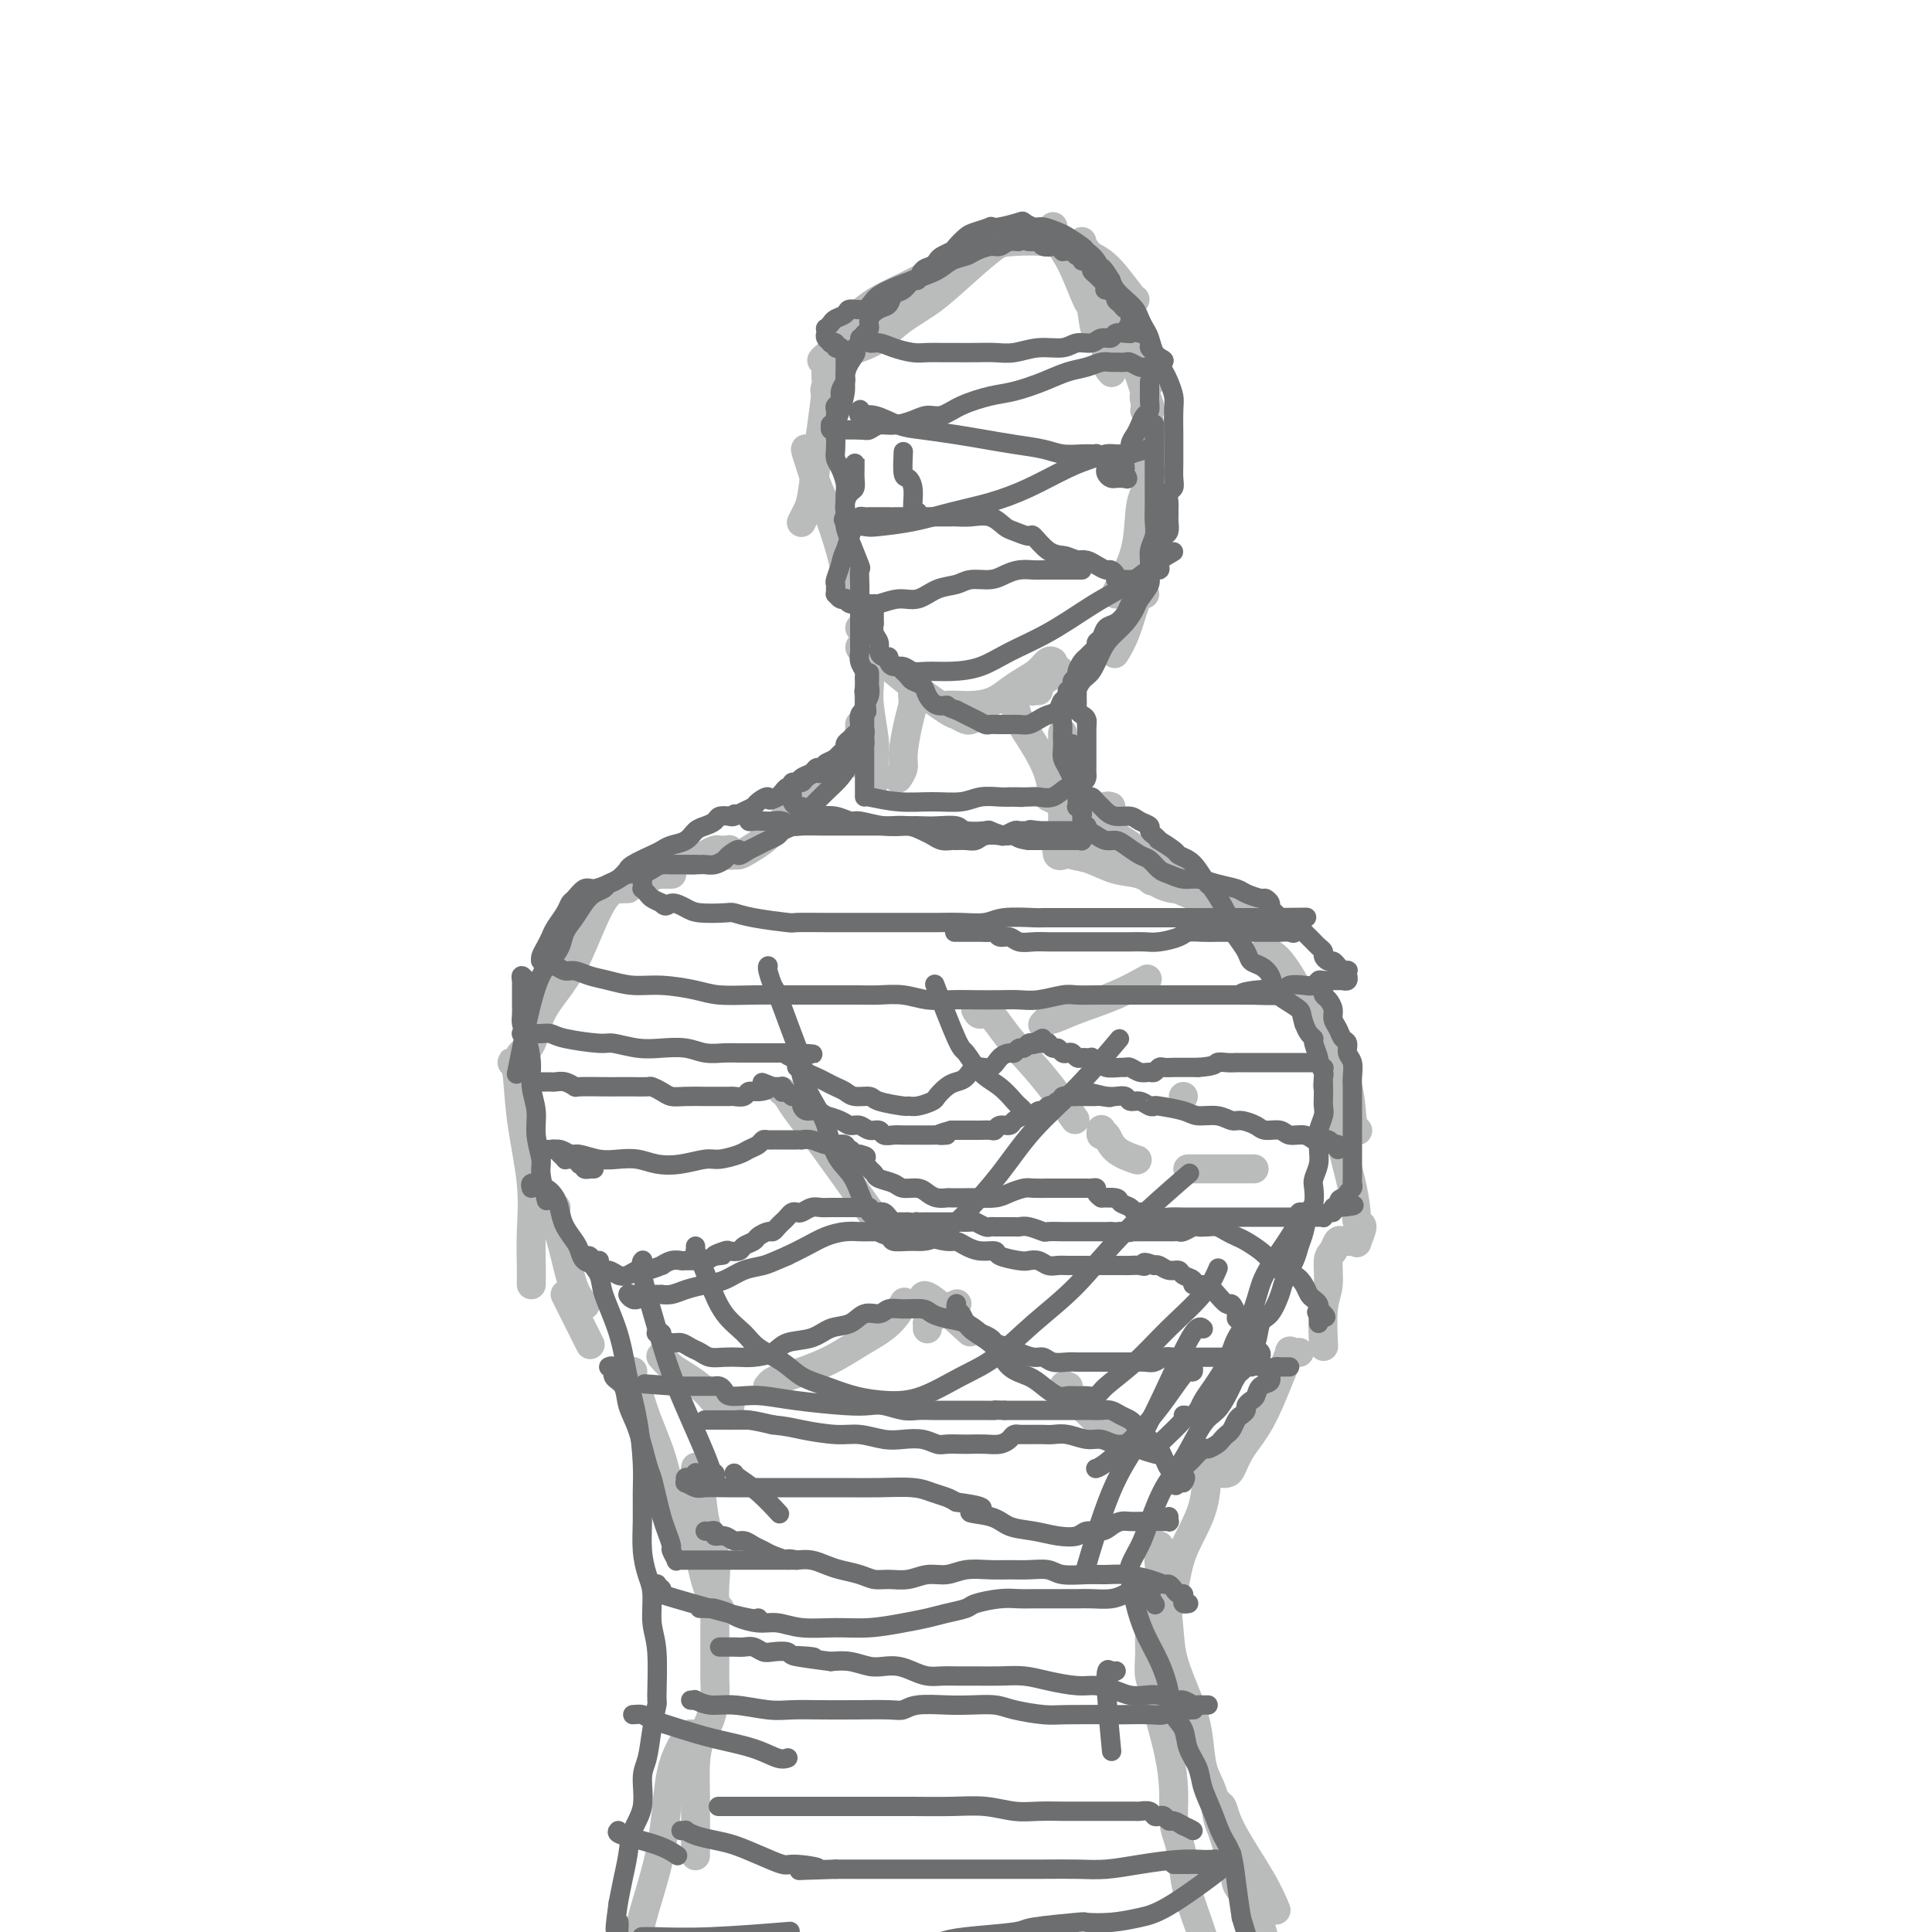 <svg viewBox='0 0 400 400' version='1.1' xmlns='http://www.w3.org/2000/svg' xmlns:xlink='http://www.w3.org/1999/xlink'><g fill='none' stroke='rgb(186,187,187)' stroke-width='6' stroke-linecap='round' stroke-linejoin='round'><path d='M174,81c-0.417,-0.000 -0.833,-0.000 -1,0c-0.167,0.000 -0.083,0.000 0,0c0.083,-0.000 0.167,-0.000 0,0c-0.167,0.000 -0.583,0.000 -1,0c-0.417,-0.000 -0.835,-0.000 -1,0c-0.165,0.000 -0.076,0.000 0,0c0.076,-0.000 0.138,-0.001 0,0c-0.138,0.001 -0.477,0.003 0,-1c0.477,-1.003 1.771,-3.011 3,-5c1.229,-1.989 2.394,-3.961 4,-6c1.606,-2.039 3.654,-4.147 6,-6c2.346,-1.853 4.992,-3.452 7,-5c2.008,-1.548 3.379,-3.046 5,-4c1.621,-0.954 3.493,-1.365 5,-2c1.507,-0.635 2.651,-1.493 4,-2c1.349,-0.507 2.905,-0.664 4,-1c1.095,-0.336 1.730,-0.850 2,-1c0.270,-0.150 0.175,0.064 0,0c-0.175,-0.064 -0.429,-0.408 -1,0c-0.571,0.408 -1.460,1.567 -2,2c-0.540,0.433 -0.731,0.140 -2,1c-1.269,0.860 -3.617,2.874 -6,5c-2.383,2.126 -4.803,4.363 -7,6c-2.197,1.637 -4.171,2.673 -6,4c-1.829,1.327 -3.512,2.944 -5,4c-1.488,1.056 -2.780,1.551 -4,2c-1.220,0.449 -2.367,0.852 -3,1c-0.633,0.148 -0.752,0.042 -1,0c-0.248,-0.042 -0.624,-0.021 -1,0'/><path d='M173,73c-5.595,3.556 -1.583,0.448 0,-1c1.583,-1.448 0.739,-1.234 1,-2c0.261,-0.766 1.629,-2.513 3,-4c1.371,-1.487 2.745,-2.714 5,-4c2.255,-1.286 5.390,-2.632 8,-4c2.610,-1.368 4.696,-2.757 7,-4c2.304,-1.243 4.826,-2.341 7,-3c2.174,-0.659 4.002,-0.878 6,-1c1.998,-0.122 4.168,-0.148 6,0c1.832,0.148 3.328,0.471 5,1c1.672,0.529 3.520,1.266 5,2c1.480,0.734 2.593,1.465 4,3c1.407,1.535 3.110,3.875 4,5c0.890,1.125 0.969,1.036 1,1c0.031,-0.036 0.016,-0.018 0,0'/><path d='M218,47c0.012,-0.078 0.024,-0.157 0,0c-0.024,0.157 -0.084,0.549 0,1c0.084,0.451 0.311,0.960 1,2c0.689,1.040 1.839,2.609 3,5c1.161,2.391 2.335,5.603 3,7c0.665,1.397 0.823,0.981 1,2c0.177,1.019 0.373,3.475 1,5c0.627,1.525 1.683,2.120 2,3c0.317,0.880 -0.107,2.045 0,3c0.107,0.955 0.745,1.702 1,2c0.255,0.298 0.128,0.149 0,0'/><path d='M224,50c-0.049,0.433 -0.098,0.865 0,1c0.098,0.135 0.345,-0.029 1,1c0.655,1.029 1.720,3.249 3,6c1.280,2.751 2.775,6.033 4,9c1.225,2.967 2.181,5.618 3,8c0.819,2.382 1.501,4.495 2,6c0.499,1.505 0.814,2.404 1,3c0.186,0.596 0.242,0.891 0,1c-0.242,0.109 -0.784,0.031 -1,0c-0.216,-0.031 -0.108,-0.016 0,0'/><path d='M231,67c0.384,0.354 0.769,0.708 1,1c0.231,0.292 0.309,0.522 1,2c0.691,1.478 1.994,4.206 3,6c1.006,1.794 1.716,2.656 2,3c0.284,0.344 0.142,0.172 0,0'/><path d='M171,76c-0.002,-0.093 -0.003,-0.186 0,0c0.003,0.186 0.012,0.651 0,1c-0.012,0.349 -0.045,0.583 0,1c0.045,0.417 0.167,1.017 0,3c-0.167,1.983 -0.623,5.348 -1,8c-0.377,2.652 -0.676,4.592 -1,7c-0.324,2.408 -0.675,5.285 -1,7c-0.325,1.715 -0.626,2.270 -1,3c-0.374,0.730 -0.821,1.637 -1,2c-0.179,0.363 -0.089,0.181 0,0'/><path d='M168,93c-0.372,0.045 -0.745,0.090 -1,0c-0.255,-0.090 -0.394,-0.314 0,1c0.394,1.314 1.321,4.167 2,6c0.679,1.833 1.110,2.646 2,5c0.890,2.354 2.240,6.249 3,9c0.760,2.751 0.932,4.357 1,5c0.068,0.643 0.034,0.321 0,0'/><path d='M237,82c-0.115,0.023 -0.230,0.046 0,1c0.230,0.954 0.804,2.838 1,5c0.196,2.162 0.014,4.600 0,7c-0.014,2.400 0.140,4.761 0,7c-0.140,2.239 -0.573,4.355 -1,6c-0.427,1.645 -0.846,2.819 -1,4c-0.154,1.181 -0.041,2.368 0,3c0.041,0.632 0.011,0.709 0,1c-0.011,0.291 -0.003,0.798 0,1c0.003,0.202 0.002,0.101 0,0'/><path d='M238,99c0.085,0.267 0.170,0.533 0,1c-0.170,0.467 -0.596,1.134 -1,2c-0.404,0.866 -0.788,1.931 -1,4c-0.212,2.069 -0.253,5.142 -1,8c-0.747,2.858 -2.201,5.500 -3,7c-0.799,1.500 -0.943,1.857 -1,2c-0.057,0.143 -0.029,0.071 0,0'/><path d='M237,123c-0.441,0.021 -0.882,0.041 -1,0c-0.118,-0.041 0.087,-0.144 0,0c-0.087,0.144 -0.467,0.533 -1,2c-0.533,1.467 -1.221,4.010 -2,6c-0.779,1.990 -1.651,3.426 -2,4c-0.349,0.574 -0.174,0.287 0,0'/><path d='M178,130c0.000,0.000 0.000,0.000 0,0c0.000,0.000 0.000,0.000 0,0'/><path d='M179,134c-0.493,-0.093 -0.985,-0.187 -1,0c-0.015,0.187 0.448,0.653 1,1c0.552,0.347 1.194,0.575 2,1c0.806,0.425 1.778,1.046 3,2c1.222,0.954 2.695,2.242 5,4c2.305,1.758 5.441,3.988 7,5c1.559,1.012 1.542,0.807 2,1c0.458,0.193 1.393,0.783 2,1c0.607,0.217 0.888,0.062 1,0c0.112,-0.062 0.056,-0.031 0,0'/><path d='M197,146c-0.531,-0.001 -1.062,-0.003 -1,0c0.062,0.003 0.715,0.009 1,0c0.285,-0.009 0.200,-0.033 1,0c0.800,0.033 2.483,0.122 4,0c1.517,-0.122 2.868,-0.457 4,-1c1.132,-0.543 2.044,-1.294 3,-2c0.956,-0.706 1.955,-1.366 3,-2c1.045,-0.634 2.136,-1.242 3,-2c0.864,-0.758 1.502,-1.666 2,-2c0.498,-0.334 0.857,-0.096 1,0c0.143,0.096 0.072,0.048 0,0'/><path d='M215,143c-0.394,-0.026 -0.788,-0.053 -1,0c-0.212,0.053 -0.242,0.185 0,0c0.242,-0.185 0.756,-0.689 1,-1c0.244,-0.311 0.220,-0.430 1,-1c0.780,-0.570 2.366,-1.591 3,-2c0.634,-0.409 0.317,-0.204 0,0'/><path d='M190,144c-0.424,0.028 -0.848,0.056 -1,0c-0.152,-0.056 -0.031,-0.195 0,0c0.031,0.195 -0.029,0.723 0,1c0.029,0.277 0.148,0.302 0,1c-0.148,0.698 -0.562,2.068 -1,4c-0.438,1.932 -0.901,4.425 -1,6c-0.099,1.575 0.166,2.232 0,3c-0.166,0.768 -0.762,1.648 -1,2c-0.238,0.352 -0.119,0.176 0,0'/><path d='M180,139c-0.001,0.019 -0.001,0.038 0,0c0.001,-0.038 0.004,-0.133 0,0c-0.004,0.133 -0.015,0.495 0,1c0.015,0.505 0.057,1.154 0,2c-0.057,0.846 -0.211,1.891 0,4c0.211,2.109 0.789,5.283 1,7c0.211,1.717 0.057,1.976 0,3c-0.057,1.024 -0.015,2.814 0,4c0.015,1.186 0.004,1.767 0,2c-0.004,0.233 -0.002,0.116 0,0'/><path d='M178,150c-0.022,0.022 -0.045,0.045 0,0c0.045,-0.045 0.156,-0.156 0,1c-0.156,1.156 -0.581,3.581 -1,5c-0.419,1.419 -0.834,1.834 -1,2c-0.166,0.166 -0.083,0.083 0,0'/><path d='M169,162c0.091,0.416 0.182,0.833 0,1c-0.182,0.167 -0.636,0.086 -1,0c-0.364,-0.086 -0.638,-0.175 -1,0c-0.362,0.175 -0.810,0.614 -1,1c-0.190,0.386 -0.121,0.720 -1,2c-0.879,1.280 -2.708,3.505 -4,5c-1.292,1.495 -2.049,2.258 -3,3c-0.951,0.742 -2.097,1.463 -3,2c-0.903,0.537 -1.563,0.890 -2,1c-0.437,0.110 -0.652,-0.023 -1,0c-0.348,0.023 -0.828,0.202 -1,0c-0.172,-0.202 -0.035,-0.786 0,-1c0.035,-0.214 -0.031,-0.058 0,0c0.031,0.058 0.160,0.018 0,0c-0.160,-0.018 -0.609,-0.015 -1,0c-0.391,0.015 -0.724,0.043 -1,0c-0.276,-0.043 -0.494,-0.155 -1,0c-0.506,0.155 -1.298,0.578 -2,1c-0.702,0.422 -1.313,0.842 -2,1c-0.687,0.158 -1.448,0.053 -2,0c-0.552,-0.053 -0.894,-0.053 -1,0c-0.106,0.053 0.023,0.158 0,0c-0.023,-0.158 -0.199,-0.581 0,-1c0.199,-0.419 0.771,-0.834 1,-1c0.229,-0.166 0.114,-0.083 0,0'/><path d='M209,145c-0.101,-0.053 -0.203,-0.105 0,0c0.203,0.105 0.709,0.369 1,1c0.291,0.631 0.365,1.630 1,3c0.635,1.370 1.830,3.109 3,5c1.170,1.891 2.315,3.932 3,6c0.685,2.068 0.910,4.162 1,5c0.090,0.838 0.045,0.419 0,0'/><path d='M220,153c0.000,-0.443 0.000,-0.887 0,-1c-0.000,-0.113 -0.000,0.104 0,0c0.000,-0.104 0.000,-0.530 0,0c-0.000,0.530 -0.000,2.015 0,4c0.000,1.985 0.001,4.469 0,7c-0.001,2.531 -0.004,5.110 0,7c0.004,1.890 0.015,3.091 0,4c-0.015,0.909 -0.056,1.526 0,2c0.056,0.474 0.209,0.806 0,1c-0.209,0.194 -0.780,0.251 -1,0c-0.220,-0.251 -0.090,-0.812 0,-1c0.090,-0.188 0.140,-0.005 0,0c-0.140,0.005 -0.471,-0.168 0,0c0.471,0.168 1.743,0.679 3,1c1.257,0.321 2.500,0.454 4,1c1.500,0.546 3.257,1.505 5,2c1.743,0.495 3.473,0.525 5,1c1.527,0.475 2.853,1.395 4,2c1.147,0.605 2.117,0.894 3,1c0.883,0.106 1.681,0.030 2,0c0.319,-0.030 0.160,-0.015 0,0'/><path d='M238,182c-0.280,-0.310 -0.560,-0.619 1,0c1.560,0.619 4.958,2.167 7,3c2.042,0.833 2.726,0.952 3,1c0.274,0.048 0.137,0.024 0,0'/><path d='M230,167c-0.440,-0.115 -0.880,-0.230 -1,0c-0.120,0.230 0.080,0.805 0,1c-0.080,0.195 -0.441,0.011 0,1c0.441,0.989 1.685,3.152 2,4c0.315,0.848 -0.297,0.382 0,1c0.297,0.618 1.503,2.320 3,4c1.497,1.680 3.285,3.337 4,4c0.715,0.663 0.358,0.331 0,0'/><path d='M218,165c-0.492,0.029 -0.983,0.058 -1,0c-0.017,-0.058 0.441,-0.204 1,0c0.559,0.204 1.217,0.756 2,1c0.783,0.244 1.689,0.179 3,1c1.311,0.821 3.026,2.528 5,4c1.974,1.472 4.207,2.710 6,4c1.793,1.290 3.146,2.633 5,4c1.854,1.367 4.208,2.758 6,4c1.792,1.242 3.021,2.334 4,3c0.979,0.666 1.708,0.904 2,1c0.292,0.096 0.146,0.048 0,0'/><path d='M244,180c-0.031,-0.033 -0.062,-0.065 0,0c0.062,0.065 0.216,0.228 1,1c0.784,0.772 2.196,2.154 4,3c1.804,0.846 3.999,1.154 6,2c2.001,0.846 3.808,2.228 5,3c1.192,0.772 1.769,0.935 2,1c0.231,0.065 0.115,0.033 0,0'/><path d='M139,181c0.082,-0.001 0.163,-0.001 0,0c-0.163,0.001 -0.572,0.004 -1,0c-0.428,-0.004 -0.876,-0.016 -1,0c-0.124,0.016 0.076,0.060 0,0c-0.076,-0.060 -0.430,-0.224 -1,0c-0.570,0.224 -1.358,0.834 -2,1c-0.642,0.166 -1.139,-0.113 -2,0c-0.861,0.113 -2.087,0.619 -3,1c-0.913,0.381 -1.513,0.638 -2,1c-0.487,0.362 -0.862,0.828 -1,1c-0.138,0.172 -0.039,0.049 0,0c0.039,-0.049 0.020,-0.025 0,0'/><path d='M130,184c-0.450,0.004 -0.899,0.009 -1,0c-0.101,-0.009 0.147,-0.031 0,0c-0.147,0.031 -0.688,0.114 -1,0c-0.312,-0.114 -0.395,-0.424 -1,0c-0.605,0.424 -1.733,1.581 -3,4c-1.267,2.419 -2.671,6.100 -4,9c-1.329,2.900 -2.581,5.019 -4,7c-1.419,1.981 -3.006,3.823 -4,6c-0.994,2.177 -1.394,4.688 -2,6c-0.606,1.312 -1.417,1.423 -2,2c-0.583,0.577 -0.937,1.619 -1,2c-0.063,0.381 0.167,0.101 0,0c-0.167,-0.101 -0.731,-0.022 -1,0c-0.269,0.022 -0.244,-0.012 0,0c0.244,0.012 0.706,0.072 1,2c0.294,1.928 0.418,5.724 1,10c0.582,4.276 1.620,9.030 2,13c0.380,3.970 0.102,7.155 0,10c-0.102,2.845 -0.027,5.350 0,7c0.027,1.650 0.007,2.444 0,3c-0.007,0.556 -0.002,0.873 0,1c0.002,0.127 0.001,0.063 0,0'/><path d='M115,250c0.114,-0.007 0.229,-0.014 0,0c-0.229,0.014 -0.801,0.048 -1,0c-0.199,-0.048 -0.023,-0.179 0,0c0.023,0.179 -0.106,0.668 0,1c0.106,0.332 0.445,0.506 1,2c0.555,1.494 1.324,4.308 2,7c0.676,2.692 1.259,5.263 2,7c0.741,1.737 1.640,2.639 2,3c0.360,0.361 0.180,0.180 0,0'/><path d='M117,268c0.256,0.512 0.512,1.024 1,2c0.488,0.976 1.208,2.417 2,4c0.792,1.583 1.655,3.310 2,4c0.345,0.690 0.173,0.345 0,0'/><path d='M262,197c0.059,0.011 0.118,0.022 0,0c-0.118,-0.022 -0.413,-0.077 0,0c0.413,0.077 1.535,0.286 3,2c1.465,1.714 3.272,4.932 5,8c1.728,3.068 3.377,5.985 5,9c1.623,3.015 3.218,6.128 4,9c0.782,2.872 0.749,5.504 1,7c0.251,1.496 0.786,1.856 1,2c0.214,0.144 0.107,0.072 0,0'/><path d='M276,225c-0.384,0.067 -0.768,0.134 -1,0c-0.232,-0.134 -0.312,-0.470 0,0c0.312,0.470 1.017,1.745 1,2c-0.017,0.255 -0.755,-0.509 0,3c0.755,3.509 3.002,11.290 4,16c0.998,4.710 0.748,6.348 1,7c0.252,0.652 1.006,0.318 1,1c-0.006,0.682 -0.771,2.379 -1,3c-0.229,0.621 0.079,0.167 0,0c-0.079,-0.167 -0.546,-0.047 -1,0c-0.454,0.047 -0.895,0.019 -1,0c-0.105,-0.019 0.125,-0.030 0,0c-0.125,0.030 -0.607,0.101 -1,0c-0.393,-0.101 -0.698,-0.373 -1,0c-0.302,0.373 -0.603,1.390 -1,2c-0.397,0.610 -0.891,0.813 -1,2c-0.109,1.187 0.167,3.360 0,5c-0.167,1.640 -0.776,2.749 -1,5c-0.224,2.251 -0.064,5.643 0,7c0.064,1.357 0.032,0.678 0,0'/><path d='M269,280c-0.456,0.006 -0.911,0.013 -1,0c-0.089,-0.013 0.189,-0.045 0,0c-0.189,0.045 -0.845,0.167 -1,0c-0.155,-0.167 0.190,-0.623 0,0c-0.190,0.623 -0.915,2.324 -2,5c-1.085,2.676 -2.529,6.325 -4,9c-1.471,2.675 -2.969,4.375 -4,6c-1.031,1.625 -1.595,3.175 -2,4c-0.405,0.825 -0.651,0.924 -1,1c-0.349,0.076 -0.802,0.129 -1,0c-0.198,-0.129 -0.140,-0.441 0,-1c0.140,-0.559 0.363,-1.365 1,-2c0.637,-0.635 1.688,-1.100 2,-2c0.312,-0.900 -0.116,-2.234 0,-3c0.116,-0.766 0.777,-0.965 1,-1c0.223,-0.035 0.008,0.094 0,0c-0.008,-0.094 0.190,-0.410 0,0c-0.190,0.410 -0.769,1.546 -1,2c-0.231,0.454 -0.116,0.227 0,0'/><path d='M137,281c-0.163,-0.184 -0.325,-0.367 0,0c0.325,0.367 1.138,1.286 2,2c0.862,0.714 1.772,1.225 3,2c1.228,0.775 2.772,1.816 4,3c1.228,1.184 2.138,2.511 3,3c0.862,0.489 1.675,0.140 2,0c0.325,-0.140 0.163,-0.070 0,0'/><path d='M159,287c-0.075,0.100 -0.150,0.201 0,0c0.150,-0.201 0.525,-0.702 1,-1c0.475,-0.298 1.049,-0.392 3,-1c1.951,-0.608 5.280,-1.729 8,-3c2.720,-1.271 4.832,-2.691 7,-4c2.168,-1.309 4.391,-2.506 6,-4c1.609,-1.494 2.602,-3.284 3,-4c0.398,-0.716 0.199,-0.358 0,0'/><path d='M192,275c-0.003,0.118 -0.005,0.235 0,0c0.005,-0.235 0.019,-0.823 0,-1c-0.019,-0.177 -0.071,0.058 0,0c0.071,-0.058 0.267,-0.407 1,-1c0.733,-0.593 2.005,-1.429 3,-2c0.995,-0.571 1.713,-0.877 2,-1c0.287,-0.123 0.144,-0.061 0,0'/><path d='M162,226c-0.080,-0.057 -0.160,-0.115 0,0c0.160,0.115 0.559,0.401 1,1c0.441,0.599 0.922,1.511 2,3c1.078,1.489 2.752,3.555 6,8c3.248,4.445 8.071,11.270 10,14c1.929,2.730 0.965,1.365 0,0'/><path d='M191,269c0.067,-0.667 0.133,-1.333 2,0c1.867,1.333 5.533,4.667 7,6c1.467,1.333 0.733,0.667 0,0'/><path d='M221,287c0.188,0.083 0.376,0.166 0,0c-0.376,-0.166 -1.317,-0.581 0,1c1.317,1.581 4.893,5.156 7,7c2.107,1.844 2.745,1.955 3,2c0.255,0.045 0.128,0.022 0,0'/><path d='M202,209c0.274,0.526 0.547,1.053 1,1c0.453,-0.053 1.085,-0.685 2,0c0.915,0.685 2.111,2.689 4,5c1.889,2.311 4.470,4.930 7,8c2.530,3.070 5.009,6.591 6,8c0.991,1.409 0.496,0.704 0,0'/><path d='M228,234c0.023,-0.133 0.045,-0.267 0,0c-0.045,0.267 -0.159,0.933 0,1c0.159,0.067 0.589,-0.467 1,0c0.411,0.467 0.803,1.933 2,3c1.197,1.067 3.199,1.733 4,2c0.801,0.267 0.400,0.133 0,0'/><path d='M246,242c-0.072,0.000 -0.144,0.000 0,0c0.144,0.000 0.506,0.000 1,0c0.494,0.000 1.122,0.000 2,0c0.878,0.000 2.006,-0.000 4,0c1.994,0.000 4.856,0.000 6,0c1.144,-0.000 0.572,0.000 0,0'/><path d='M216,212c-0.110,0.125 -0.219,0.249 0,0c0.219,-0.249 0.767,-0.873 1,-1c0.233,-0.127 0.151,0.242 1,0c0.849,-0.242 2.630,-1.096 5,-2c2.370,-0.904 5.330,-1.859 8,-3c2.670,-1.141 5.048,-2.469 6,-3c0.952,-0.531 0.476,-0.266 0,0'/><path d='M245,227c0.000,0.000 0.000,0.000 0,0c0.000,0.000 0.000,0.000 0,0'/><path d='M131,284c0.019,-0.058 0.039,-0.117 0,0c-0.039,0.117 -0.136,0.409 0,1c0.136,0.591 0.505,1.482 1,3c0.495,1.518 1.115,3.664 2,6c0.885,2.336 2.033,4.860 3,8c0.967,3.140 1.751,6.894 3,10c1.249,3.106 2.962,5.564 4,8c1.038,2.436 1.402,4.849 2,7c0.598,2.151 1.430,4.041 2,5c0.570,0.959 0.877,0.988 1,1c0.123,0.012 0.061,0.006 0,0'/><path d='M144,304c0.027,-0.210 0.053,-0.421 0,0c-0.053,0.421 -0.186,1.473 0,2c0.186,0.527 0.691,0.528 1,2c0.309,1.472 0.423,4.414 1,7c0.577,2.586 1.619,4.814 2,7c0.381,2.186 0.102,4.328 0,6c-0.102,1.672 -0.027,2.874 0,4c0.027,1.126 0.007,2.177 0,3c-0.007,0.823 -0.002,1.417 0,2c0.002,0.583 0.001,1.154 0,2c-0.001,0.846 -0.002,1.966 0,3c0.002,1.034 0.008,1.983 0,3c-0.008,1.017 -0.030,2.101 0,3c0.030,0.899 0.113,1.611 0,3c-0.113,1.389 -0.423,3.453 -1,5c-0.577,1.547 -1.423,2.578 -2,4c-0.577,1.422 -0.887,3.237 -1,5c-0.113,1.763 -0.031,3.475 0,7c0.031,3.525 0.009,8.864 0,11c-0.009,2.136 -0.004,1.068 0,0'/><path d='M143,359c0.135,0.391 0.271,0.781 0,1c-0.271,0.219 -0.948,0.266 -1,0c-0.052,-0.266 0.522,-0.845 0,0c-0.522,0.845 -2.140,3.113 -3,7c-0.860,3.887 -0.963,9.392 -2,15c-1.037,5.608 -3.010,11.317 -4,15c-0.990,3.683 -0.997,5.338 -1,6c-0.003,0.662 -0.001,0.331 0,0'/><path d='M251,303c0.112,0.070 0.224,0.141 0,0c-0.224,-0.141 -0.784,-0.492 -1,1c-0.216,1.492 -0.090,4.828 -1,8c-0.910,3.172 -2.857,6.182 -4,9c-1.143,2.818 -1.482,5.446 -2,8c-0.518,2.554 -1.216,5.034 -2,7c-0.784,1.966 -1.652,3.419 -2,4c-0.348,0.581 -0.174,0.291 0,0'/><path d='M239,334c-0.423,-0.013 -0.845,-0.025 -1,0c-0.155,0.025 -0.042,0.089 0,0c0.042,-0.089 0.011,-0.331 0,0c-0.011,0.331 -0.004,1.236 0,2c0.004,0.764 0.004,1.386 0,2c-0.004,0.614 -0.013,1.221 0,2c0.013,0.779 0.048,1.731 0,3c-0.048,1.269 -0.181,2.855 0,4c0.181,1.145 0.675,1.849 1,3c0.325,1.151 0.483,2.747 1,5c0.517,2.253 1.395,5.161 2,8c0.605,2.839 0.936,5.608 1,8c0.064,2.392 -0.141,4.406 0,6c0.141,1.594 0.626,2.767 1,4c0.374,1.233 0.636,2.526 1,4c0.364,1.474 0.829,3.128 1,4c0.171,0.872 0.049,0.964 0,1c-0.049,0.036 -0.024,0.018 0,0'/><path d='M245,385c0.010,0.011 0.019,0.022 0,0c-0.019,-0.022 -0.068,-0.075 0,1c0.068,1.075 0.253,3.280 1,6c0.747,2.720 2.056,5.956 3,9c0.944,3.044 1.523,5.896 2,8c0.477,2.104 0.850,3.458 1,4c0.150,0.542 0.075,0.271 0,0'/><path d='M240,320c0.023,0.181 0.046,0.362 0,1c-0.046,0.638 -0.161,1.733 0,3c0.161,1.267 0.596,2.706 1,5c0.404,2.294 0.776,5.442 1,8c0.224,2.558 0.302,4.524 1,7c0.698,2.476 2.018,5.461 3,8c0.982,2.539 1.625,4.633 2,7c0.375,2.367 0.482,5.008 1,7c0.518,1.992 1.448,3.334 2,5c0.552,1.666 0.727,3.657 1,5c0.273,1.343 0.646,2.039 1,3c0.354,0.961 0.690,2.186 1,3c0.310,0.814 0.593,1.218 1,2c0.407,0.782 0.939,1.941 1,3c0.061,1.059 -0.350,2.017 0,3c0.350,0.983 1.459,1.993 2,3c0.541,1.007 0.512,2.013 1,3c0.488,0.987 1.492,1.955 2,3c0.508,1.045 0.521,2.166 1,3c0.479,0.834 1.424,1.380 2,2c0.576,0.620 0.781,1.315 1,2c0.219,0.685 0.450,1.359 1,3c0.550,1.641 1.417,4.250 2,6c0.583,1.750 0.881,2.643 1,3c0.119,0.357 0.060,0.179 0,0'/><path d='M252,373c-0.095,0.506 -0.190,1.012 0,1c0.190,-0.012 0.664,-0.542 1,0c0.336,0.542 0.533,2.156 2,5c1.467,2.844 4.203,6.920 6,10c1.797,3.080 2.656,5.166 3,6c0.344,0.834 0.172,0.417 0,0'/></g>
<g fill='none' stroke='rgb(109,110,112)' stroke-width='4' stroke-linecap='round' stroke-linejoin='round'><path d='M179,70c-0.517,0.032 -1.034,0.064 -1,0c0.034,-0.064 0.621,-0.224 1,0c0.379,0.224 0.552,0.830 1,1c0.448,0.170 1.173,-0.098 2,0c0.827,0.098 1.757,0.562 3,1c1.243,0.438 2.800,0.849 4,1c1.200,0.151 2.043,0.040 3,0c0.957,-0.040 2.029,-0.010 3,0c0.971,0.010 1.840,-0.001 3,0c1.160,0.001 2.611,0.016 4,0c1.389,-0.016 2.717,-0.061 4,0c1.283,0.061 2.522,0.228 4,0c1.478,-0.228 3.197,-0.850 5,-1c1.803,-0.150 3.691,0.171 5,0c1.309,-0.171 2.037,-0.834 3,-1c0.963,-0.166 2.159,0.166 3,0c0.841,-0.166 1.325,-0.829 2,-1c0.675,-0.171 1.540,0.151 2,0c0.460,-0.151 0.516,-0.775 1,-1c0.484,-0.225 1.398,-0.050 2,0c0.602,0.050 0.893,-0.025 1,0c0.107,0.025 0.031,0.150 0,0c-0.031,-0.150 -0.015,-0.575 0,-1'/><path d='M234,68c3.713,-0.709 0.995,0.017 0,0c-0.995,-0.017 -0.266,-0.779 0,-1c0.266,-0.221 0.068,0.099 0,0c-0.068,-0.099 -0.007,-0.618 0,-1c0.007,-0.382 -0.041,-0.627 0,-1c0.041,-0.373 0.171,-0.873 0,-1c-0.171,-0.127 -0.642,0.120 -1,0c-0.358,-0.120 -0.604,-0.606 -1,-1c-0.396,-0.394 -0.942,-0.697 -1,-1c-0.058,-0.303 0.374,-0.606 0,-1c-0.374,-0.394 -1.553,-0.879 -2,-1c-0.447,-0.121 -0.162,0.122 0,0c0.162,-0.122 0.202,-0.610 0,-1c-0.202,-0.390 -0.645,-0.683 -1,-1c-0.355,-0.317 -0.621,-0.658 -1,-1c-0.379,-0.342 -0.871,-0.684 -1,-1c-0.129,-0.316 0.106,-0.605 0,-1c-0.106,-0.395 -0.553,-0.894 -1,-1c-0.447,-0.106 -0.893,0.182 -1,0c-0.107,-0.182 0.125,-0.834 0,-1c-0.125,-0.166 -0.607,0.153 -1,0c-0.393,-0.153 -0.697,-0.777 -1,-1c-0.303,-0.223 -0.605,-0.046 -1,0c-0.395,0.046 -0.883,-0.039 -1,0c-0.117,0.039 0.137,0.203 0,0c-0.137,-0.203 -0.667,-0.772 -1,-1c-0.333,-0.228 -0.471,-0.113 -1,0c-0.529,0.113 -1.451,0.226 -2,0c-0.549,-0.226 -0.725,-0.792 -1,-1c-0.275,-0.208 -0.650,-0.060 -1,0c-0.350,0.060 -0.675,0.030 -1,0'/><path d='M213,50c-2.215,-0.602 -1.752,-0.106 -2,0c-0.248,0.106 -1.206,-0.179 -2,0c-0.794,0.179 -1.423,0.821 -2,1c-0.577,0.179 -1.100,-0.104 -2,0c-0.900,0.104 -2.175,0.594 -3,1c-0.825,0.406 -1.200,0.728 -2,1c-0.800,0.272 -2.024,0.495 -3,1c-0.976,0.505 -1.702,1.292 -3,2c-1.298,0.708 -3.168,1.338 -5,2c-1.832,0.662 -3.628,1.357 -5,2c-1.372,0.643 -2.322,1.233 -3,2c-0.678,0.767 -1.084,1.711 -2,2c-0.916,0.289 -2.340,-0.076 -3,0c-0.660,0.076 -0.555,0.594 -1,1c-0.445,0.406 -1.440,0.701 -2,1c-0.560,0.299 -0.686,0.602 -1,1c-0.314,0.398 -0.816,0.890 -1,1c-0.184,0.110 -0.050,-0.164 0,0c0.050,0.164 0.018,0.766 0,1c-0.018,0.234 -0.020,0.102 0,0c0.020,-0.102 0.062,-0.172 0,0c-0.062,0.172 -0.228,0.586 0,1c0.228,0.414 0.850,0.829 1,1c0.150,0.171 -0.171,0.098 0,0c0.171,-0.098 0.833,-0.220 1,0c0.167,0.220 -0.161,0.780 0,1c0.161,0.220 0.813,0.098 1,0c0.187,-0.098 -0.089,-0.171 0,0c0.089,0.171 0.545,0.585 1,1'/><path d='M175,73c0.619,0.791 0.166,0.268 0,0c-0.166,-0.268 -0.044,-0.280 0,0c0.044,0.280 0.012,0.853 0,1c-0.012,0.147 -0.002,-0.130 0,0c0.002,0.130 -0.004,0.668 0,1c0.004,0.332 0.016,0.460 0,1c-0.016,0.540 -0.061,1.493 0,2c0.061,0.507 0.226,0.570 0,1c-0.226,0.430 -0.845,1.229 -1,2c-0.155,0.771 0.154,1.516 0,2c-0.154,0.484 -0.772,0.708 -1,1c-0.228,0.292 -0.065,0.653 0,1c0.065,0.347 0.032,0.680 0,1c-0.032,0.320 -0.062,0.625 0,1c0.062,0.375 0.217,0.818 0,1c-0.217,0.182 -0.806,0.101 -1,0c-0.194,-0.101 0.008,-0.223 0,0c-0.008,0.223 -0.224,0.792 0,1c0.224,0.208 0.889,0.056 1,0c0.111,-0.056 -0.331,-0.015 0,0c0.331,0.015 1.435,0.004 2,0c0.565,-0.004 0.590,-0.001 1,0c0.410,0.001 1.205,0.001 2,0'/><path d='M178,89c1.294,0.064 1.529,0.223 2,0c0.471,-0.223 1.179,-0.829 2,-1c0.821,-0.171 1.757,0.092 3,0c1.243,-0.092 2.793,-0.539 4,-1c1.207,-0.461 2.071,-0.935 3,-1c0.929,-0.065 1.924,0.278 3,0c1.076,-0.278 2.233,-1.177 4,-2c1.767,-0.823 4.142,-1.568 6,-2c1.858,-0.432 3.197,-0.550 5,-1c1.803,-0.450 4.070,-1.231 6,-2c1.930,-0.769 3.524,-1.527 5,-2c1.476,-0.473 2.833,-0.662 4,-1c1.167,-0.338 2.143,-0.824 3,-1c0.857,-0.176 1.595,-0.044 2,0c0.405,0.044 0.476,-0.002 1,0c0.524,0.002 1.503,0.053 2,0c0.497,-0.053 0.514,-0.211 1,0c0.486,0.211 1.440,0.789 2,1c0.560,0.211 0.724,0.053 1,0c0.276,-0.053 0.662,-0.000 1,0c0.338,0.000 0.627,-0.051 1,0c0.373,0.051 0.831,0.206 1,0c0.169,-0.206 0.048,-0.773 0,-1c-0.048,-0.227 -0.024,-0.113 0,0'/><path d='M240,75c1.900,-0.180 0.650,-0.630 0,-1c-0.650,-0.370 -0.699,-0.658 -1,-1c-0.301,-0.342 -0.854,-0.736 -1,-1c-0.146,-0.264 0.115,-0.396 0,-1c-0.115,-0.604 -0.605,-1.678 -1,-2c-0.395,-0.322 -0.693,0.110 -1,0c-0.307,-0.110 -0.621,-0.760 -1,-1c-0.379,-0.240 -0.823,-0.068 -1,0c-0.177,0.068 -0.089,0.034 0,0'/><path d='M190,106c-0.422,0.116 -0.844,0.232 -1,0c-0.156,-0.232 -0.044,-0.812 0,-1c0.044,-0.188 0.022,0.017 0,0c-0.022,-0.017 -0.044,-0.254 0,-1c0.044,-0.746 0.156,-2.001 0,-3c-0.156,-0.999 -0.578,-1.742 -1,-2c-0.422,-0.258 -0.844,-0.031 -1,-1c-0.156,-0.969 -0.044,-3.134 0,-4c0.044,-0.866 0.022,-0.433 0,0'/><path d='M178,86c0.004,0.104 0.008,0.208 0,0c-0.008,-0.208 -0.029,-0.729 0,-1c0.029,-0.271 0.108,-0.294 0,0c-0.108,0.294 -0.403,0.905 0,1c0.403,0.095 1.506,-0.325 3,0c1.494,0.325 3.381,1.397 5,2c1.619,0.603 2.971,0.739 5,1c2.029,0.261 4.733,0.648 7,1c2.267,0.352 4.095,0.669 6,1c1.905,0.331 3.886,0.677 6,1c2.114,0.323 4.360,0.623 6,1c1.640,0.377 2.673,0.832 4,1c1.327,0.168 2.947,0.048 4,0c1.053,-0.048 1.540,-0.024 2,0c0.460,0.024 0.894,0.048 1,0c0.106,-0.048 -0.116,-0.168 0,0c0.116,0.168 0.570,0.623 1,1c0.430,0.377 0.837,0.675 1,1c0.163,0.325 0.081,0.675 0,1c-0.081,0.325 -0.161,0.623 0,1c0.161,0.377 0.564,0.833 1,1c0.436,0.167 0.905,0.045 1,0c0.095,-0.045 -0.185,-0.012 0,0c0.185,0.012 0.834,0.003 1,0c0.166,-0.003 -0.151,-0.001 0,0c0.151,0.001 0.772,0.000 1,0c0.228,-0.000 0.065,-0.000 0,0c-0.065,0.000 -0.033,0.000 0,0'/><path d='M233,99c0.924,0.578 0.233,-0.478 0,-1c-0.233,-0.522 -0.007,-0.510 0,-1c0.007,-0.490 -0.205,-1.482 0,-2c0.205,-0.518 0.828,-0.563 1,-1c0.172,-0.437 -0.108,-1.268 0,-2c0.108,-0.732 0.603,-1.366 1,-2c0.397,-0.634 0.695,-1.269 1,-2c0.305,-0.731 0.618,-1.558 1,-2c0.382,-0.442 0.834,-0.499 1,-1c0.166,-0.501 0.044,-1.444 0,-2c-0.044,-0.556 -0.012,-0.724 0,-1c0.012,-0.276 0.003,-0.662 0,-1c-0.003,-0.338 -0.001,-0.630 0,-1c0.001,-0.370 0.000,-0.820 0,-1c-0.000,-0.180 -0.000,-0.090 0,0'/><path d='M177,96c-0.000,0.143 -0.000,0.286 0,0c0.000,-0.286 0.000,-1.003 0,-1c-0.000,0.003 -0.000,0.724 0,1c0.000,0.276 0.001,0.105 0,0c-0.001,-0.105 -0.003,-0.145 0,0c0.003,0.145 0.011,0.475 0,1c-0.011,0.525 -0.042,1.243 0,2c0.042,0.757 0.156,1.551 0,2c-0.156,0.449 -0.581,0.554 -1,1c-0.419,0.446 -0.831,1.233 -1,2c-0.169,0.767 -0.096,1.512 0,2c0.096,0.488 0.214,0.717 0,1c-0.214,0.283 -0.759,0.620 0,1c0.759,0.380 2.822,0.804 4,1c1.178,0.196 1.470,0.164 3,0c1.530,-0.164 4.299,-0.460 7,-1c2.701,-0.540 5.335,-1.324 8,-2c2.665,-0.676 5.361,-1.243 8,-2c2.639,-0.757 5.221,-1.706 8,-3c2.779,-1.294 5.756,-2.935 8,-4c2.244,-1.065 3.754,-1.553 5,-2c1.246,-0.447 2.229,-0.852 3,-1c0.771,-0.148 1.330,-0.040 2,0c0.670,0.040 1.450,0.011 2,0c0.550,-0.011 0.872,-0.003 1,0c0.128,0.003 0.064,0.002 0,0'/><path d='M234,94c8.089,-2.333 2.311,-0.667 0,0c-2.311,0.667 -1.156,0.333 0,0'/><path d='M239,88c-0.000,-0.161 -0.000,-0.322 0,0c0.000,0.322 0.000,1.129 0,2c-0.000,0.871 -0.000,1.808 0,3c0.000,1.192 0.001,2.640 0,4c-0.001,1.360 -0.004,2.632 0,4c0.004,1.368 0.016,2.831 0,4c-0.016,1.169 -0.060,2.043 0,3c0.060,0.957 0.222,1.997 0,3c-0.222,1.003 -0.829,1.967 -1,3c-0.171,1.033 0.094,2.133 0,3c-0.094,0.867 -0.546,1.500 -1,2c-0.454,0.500 -0.909,0.866 -1,1c-0.091,0.134 0.183,0.036 0,0c-0.183,-0.036 -0.822,-0.010 -1,0c-0.178,0.010 0.106,0.003 0,0c-0.106,-0.003 -0.602,-0.004 -1,0c-0.398,0.004 -0.698,0.011 -1,0c-0.302,-0.011 -0.605,-0.041 -1,0c-0.395,0.041 -0.882,0.152 -1,0c-0.118,-0.152 0.134,-0.566 0,-1c-0.134,-0.434 -0.655,-0.887 -1,-1c-0.345,-0.113 -0.515,0.114 -1,0c-0.485,-0.114 -1.284,-0.569 -2,-1c-0.716,-0.431 -1.347,-0.837 -2,-1c-0.653,-0.163 -1.326,-0.081 -2,0'/><path d='M223,116c-2.092,-0.834 -2.322,-0.920 -3,-1c-0.678,-0.080 -1.805,-0.153 -3,-1c-1.195,-0.847 -2.458,-2.469 -3,-3c-0.542,-0.531 -0.364,0.030 -1,0c-0.636,-0.030 -2.086,-0.649 -3,-1c-0.914,-0.351 -1.291,-0.434 -2,-1c-0.709,-0.566 -1.748,-1.616 -3,-2c-1.252,-0.384 -2.717,-0.103 -4,0c-1.283,0.103 -2.386,0.028 -3,0c-0.614,-0.028 -0.741,-0.007 -1,0c-0.259,0.007 -0.651,0.002 -1,0c-0.349,-0.002 -0.656,-0.001 -1,0c-0.344,0.001 -0.726,0.000 -1,0c-0.274,-0.000 -0.440,-0.000 -1,0c-0.560,0.000 -1.516,0.000 -2,0c-0.484,-0.000 -0.498,-0.000 -1,0c-0.502,0.000 -1.491,0.000 -2,0c-0.509,-0.000 -0.536,0.000 -1,0c-0.464,-0.000 -1.363,-0.000 -2,0c-0.637,0.000 -1.011,0.000 -1,0c0.011,-0.000 0.406,-0.000 0,0c-0.406,0.000 -1.614,0.000 -2,0c-0.386,-0.000 0.050,-0.001 0,0c-0.050,0.001 -0.587,0.003 -1,0c-0.413,-0.003 -0.702,-0.013 -1,0c-0.298,0.013 -0.605,0.047 -1,0c-0.395,-0.047 -0.879,-0.176 -1,0c-0.121,0.176 0.122,0.655 0,1c-0.122,0.345 -0.610,0.554 -1,1c-0.390,0.446 -0.683,1.127 -1,2c-0.317,0.873 -0.659,1.936 -1,3'/><path d='M175,114c-0.785,1.592 -0.746,2.073 -1,3c-0.254,0.927 -0.800,2.300 -1,3c-0.200,0.700 -0.053,0.728 0,1c0.053,0.272 0.014,0.790 0,1c-0.014,0.210 -0.001,0.113 0,0c0.001,-0.113 -0.010,-0.240 0,0c0.010,0.240 0.041,0.848 0,1c-0.041,0.152 -0.152,-0.152 0,0c0.152,0.152 0.568,0.759 1,1c0.432,0.241 0.878,0.117 1,0c0.122,-0.117 -0.082,-0.226 0,0c0.082,0.226 0.451,0.788 1,1c0.549,0.212 1.280,0.073 2,0c0.720,-0.073 1.430,-0.079 2,0c0.570,0.079 0.999,0.243 2,0c1.001,-0.243 2.574,-0.892 4,-1c1.426,-0.108 2.706,0.326 4,0c1.294,-0.326 2.601,-1.411 4,-2c1.399,-0.589 2.891,-0.684 4,-1c1.109,-0.316 1.834,-0.855 3,-1c1.166,-0.145 2.772,0.105 4,0c1.228,-0.105 2.077,-0.564 3,-1c0.923,-0.436 1.920,-0.849 3,-1c1.080,-0.151 2.244,-0.040 3,0c0.756,0.040 1.105,0.011 2,0c0.895,-0.011 2.334,-0.003 3,0c0.666,0.003 0.557,0.001 1,0c0.443,-0.001 1.438,-0.000 2,0c0.562,0.000 0.690,0.000 1,0c0.310,-0.000 0.803,-0.000 1,0c0.197,0.000 0.099,0.000 0,0'/><path d='M181,126c-0.000,0.112 -0.000,0.224 0,0c0.000,-0.224 0.000,-0.783 0,-1c-0.000,-0.217 -0.001,-0.091 0,0c0.001,0.091 0.004,0.145 0,1c-0.004,0.855 -0.016,2.509 0,3c0.016,0.491 0.060,-0.180 0,0c-0.060,0.180 -0.222,1.210 0,2c0.222,0.790 0.830,1.339 1,2c0.170,0.661 -0.096,1.435 0,2c0.096,0.565 0.554,0.921 1,1c0.446,0.079 0.882,-0.119 1,0c0.118,0.119 -0.080,0.553 0,1c0.080,0.447 0.438,0.905 1,1c0.562,0.095 1.328,-0.172 2,0c0.672,0.172 1.250,0.784 2,1c0.750,0.216 1.670,0.037 3,0c1.330,-0.037 3.069,0.068 5,0c1.931,-0.068 4.055,-0.311 6,-1c1.945,-0.689 3.711,-1.826 6,-3c2.289,-1.174 5.102,-2.385 8,-4c2.898,-1.615 5.880,-3.633 8,-5c2.120,-1.367 3.377,-2.082 5,-3c1.623,-0.918 3.612,-2.039 5,-3c1.388,-0.961 2.176,-1.763 3,-2c0.824,-0.237 1.683,0.090 2,0c0.317,-0.090 0.090,-0.597 0,-1c-0.090,-0.403 -0.045,-0.701 0,-1'/><path d='M240,116c5.756,-3.422 1.644,-0.978 0,0c-1.644,0.978 -0.822,0.489 0,0'/><path d='M240,116c-0.002,0.145 -0.003,0.290 0,0c0.003,-0.290 0.011,-1.014 0,-1c-0.011,0.014 -0.039,0.765 0,1c0.039,0.235 0.147,-0.046 0,0c-0.147,0.046 -0.550,0.420 -1,1c-0.450,0.580 -0.949,1.365 -1,2c-0.051,0.635 0.344,1.118 0,2c-0.344,0.882 -1.429,2.163 -2,3c-0.571,0.837 -0.628,1.229 -1,2c-0.372,0.771 -1.058,1.920 -2,3c-0.942,1.080 -2.139,2.090 -3,3c-0.861,0.910 -1.386,1.720 -2,3c-0.614,1.280 -1.315,3.029 -2,4c-0.685,0.971 -1.352,1.163 -2,2c-0.648,0.837 -1.276,2.318 -2,3c-0.724,0.682 -1.545,0.565 -2,1c-0.455,0.435 -0.545,1.423 -1,2c-0.455,0.577 -1.277,0.743 -2,1c-0.723,0.257 -1.348,0.605 -2,1c-0.652,0.395 -1.330,0.838 -2,1c-0.670,0.162 -1.330,0.044 -2,0c-0.670,-0.044 -1.348,-0.015 -2,0c-0.652,0.015 -1.277,0.015 -2,0c-0.723,-0.015 -1.545,-0.045 -2,0c-0.455,0.045 -0.545,0.167 -1,0c-0.455,-0.167 -1.276,-0.622 -2,-1c-0.724,-0.378 -1.350,-0.679 -2,-1c-0.650,-0.321 -1.325,-0.660 -2,-1'/><path d='M198,147c-2.373,-0.715 -1.805,-1.004 -2,-1c-0.195,0.004 -1.151,0.300 -2,0c-0.849,-0.300 -1.590,-1.194 -2,-2c-0.410,-0.806 -0.488,-1.522 -1,-2c-0.512,-0.478 -1.458,-0.716 -2,-1c-0.542,-0.284 -0.681,-0.612 -1,-1c-0.319,-0.388 -0.817,-0.835 -1,-1c-0.183,-0.165 -0.052,-0.047 0,0c0.052,0.047 0.026,0.024 0,0'/><path d='M180,140c0.001,-0.510 0.001,-1.021 0,-1c-0.001,0.021 -0.004,0.573 0,1c0.004,0.427 0.015,0.729 0,1c-0.015,0.271 -0.057,0.510 0,1c0.057,0.490 0.211,1.230 0,2c-0.211,0.770 -0.789,1.568 -1,2c-0.211,0.432 -0.057,0.496 0,1c0.057,0.504 0.015,1.447 0,2c-0.015,0.553 -0.004,0.715 0,1c0.004,0.285 0.001,0.694 0,1c-0.001,0.306 -0.000,0.509 0,1c0.000,0.491 0.000,1.268 0,2c-0.000,0.732 -0.000,1.418 0,2c0.000,0.582 -0.000,1.060 0,2c0.000,0.940 0.000,2.343 0,3c-0.000,0.657 -0.001,0.567 0,1c0.001,0.433 0.003,1.388 0,2c-0.003,0.612 -0.012,0.882 0,1c0.012,0.118 0.043,0.085 0,0c-0.043,-0.085 -0.162,-0.223 1,0c1.162,0.223 3.603,0.806 6,1c2.397,0.194 4.750,-0.000 7,0c2.250,0.000 4.397,0.196 6,0c1.603,-0.196 2.662,-0.784 4,-1c1.338,-0.216 2.954,-0.062 4,0c1.046,0.062 1.523,0.031 2,0'/><path d='M209,165c4.800,0.155 1.799,0.041 1,0c-0.799,-0.041 0.604,-0.009 1,0c0.396,0.009 -0.215,-0.004 0,0c0.215,0.004 1.255,0.026 2,0c0.745,-0.026 1.194,-0.101 2,0c0.806,0.101 1.967,0.378 3,0c1.033,-0.378 1.937,-1.411 3,-2c1.063,-0.589 2.285,-0.735 3,-1c0.715,-0.265 0.924,-0.648 1,-1c0.076,-0.352 0.020,-0.673 0,-1c-0.020,-0.327 -0.005,-0.661 0,-1c0.005,-0.339 0.001,-0.682 0,-1c-0.001,-0.318 -0.000,-0.611 0,-1c0.000,-0.389 0.000,-0.874 0,-1c-0.000,-0.126 -0.000,0.107 0,0c0.000,-0.107 0.000,-0.553 0,-1c-0.000,-0.447 -0.000,-0.894 0,-1c0.000,-0.106 0.000,0.130 0,0c-0.000,-0.130 -0.000,-0.626 0,-1c0.000,-0.374 0.000,-0.626 0,-1c-0.000,-0.374 -0.000,-0.870 0,-1c0.000,-0.130 0.000,0.106 0,0c-0.000,-0.106 -0.000,-0.553 0,-1'/><path d='M225,150c0.143,-1.809 -0.000,-0.330 0,0c0.000,0.330 0.144,-0.489 0,-1c-0.144,-0.511 -0.574,-0.714 -1,-1c-0.426,-0.286 -0.846,-0.654 -1,-1c-0.154,-0.346 -0.041,-0.671 0,-1c0.041,-0.329 0.011,-0.663 0,-1c-0.011,-0.337 -0.003,-0.679 0,-1c0.003,-0.321 0.001,-0.622 0,-1c-0.001,-0.378 -0.000,-0.832 0,-1c0.000,-0.168 0.000,-0.048 0,0c-0.000,0.048 -0.000,0.024 0,0'/><path d='M222,154c0.002,0.358 0.004,0.716 0,1c-0.004,0.284 -0.015,0.495 0,1c0.015,0.505 0.057,1.304 0,2c-0.057,0.696 -0.211,1.291 0,2c0.211,0.709 0.788,1.534 1,2c0.212,0.466 0.061,0.573 0,1c-0.061,0.427 -0.030,1.175 0,2c0.030,0.825 0.061,1.726 0,2c-0.061,0.274 -0.214,-0.080 0,0c0.214,0.080 0.793,0.595 1,1c0.207,0.405 0.041,0.701 0,1c-0.041,0.299 0.042,0.601 0,1c-0.042,0.399 -0.208,0.896 0,1c0.208,0.104 0.789,-0.183 1,0c0.211,0.183 0.053,0.837 0,1c-0.053,0.163 0.001,-0.167 0,0c-0.001,0.167 -0.056,0.829 0,1c0.056,0.171 0.223,-0.150 0,0c-0.223,0.150 -0.837,0.772 -1,1c-0.163,0.228 0.123,0.061 0,0c-0.123,-0.061 -0.655,-0.016 -1,0c-0.345,0.016 -0.501,0.004 -1,0c-0.499,-0.004 -1.340,-0.001 -2,0c-0.660,0.001 -1.139,0.000 -2,0c-0.861,-0.000 -2.103,-0.000 -3,0c-0.897,0.000 -1.448,0.000 -2,0'/><path d='M213,174c-2.309,-0.242 -2.580,-0.849 -3,-1c-0.420,-0.151 -0.989,0.152 -2,0c-1.011,-0.152 -2.466,-0.759 -3,-1c-0.534,-0.241 -0.149,-0.117 -1,0c-0.851,0.117 -2.940,0.227 -4,0c-1.060,-0.227 -1.093,-0.792 -2,-1c-0.907,-0.208 -2.687,-0.060 -4,0c-1.313,0.060 -2.157,0.031 -3,0c-0.843,-0.031 -1.684,-0.065 -3,0c-1.316,0.065 -3.106,0.227 -5,0c-1.894,-0.227 -3.893,-0.845 -5,-1c-1.107,-0.155 -1.323,0.152 -2,0c-0.677,-0.152 -1.817,-0.763 -3,-1c-1.183,-0.237 -2.411,-0.101 -3,0c-0.589,0.101 -0.540,0.168 -1,0c-0.460,-0.168 -1.430,-0.570 -2,-1c-0.570,-0.430 -0.741,-0.888 -1,-1c-0.259,-0.112 -0.605,0.124 -1,0c-0.395,-0.124 -0.838,-0.606 -1,-1c-0.162,-0.394 -0.044,-0.698 0,-1c0.044,-0.302 0.015,-0.602 0,-1c-0.015,-0.398 -0.016,-0.894 0,-1c0.016,-0.106 0.050,0.179 0,0c-0.050,-0.179 -0.182,-0.822 0,-1c0.182,-0.178 0.679,0.110 1,0c0.321,-0.110 0.468,-0.617 1,-1c0.532,-0.383 1.451,-0.642 2,-1c0.549,-0.358 0.728,-0.817 1,-1c0.272,-0.183 0.636,-0.092 1,0'/><path d='M170,159c1.046,-0.798 0.660,-0.792 1,-1c0.340,-0.208 1.405,-0.628 2,-1c0.595,-0.372 0.719,-0.696 1,-1c0.281,-0.304 0.720,-0.588 1,-1c0.280,-0.412 0.401,-0.952 1,-1c0.599,-0.048 1.677,0.397 2,0c0.323,-0.397 -0.110,-1.637 0,-2c0.110,-0.363 0.761,0.151 1,0c0.239,-0.151 0.064,-0.966 0,-1c-0.064,-0.034 -0.016,0.713 0,1c0.016,0.287 0.001,0.114 0,0c-0.001,-0.114 0.011,-0.168 0,0c-0.011,0.168 -0.044,0.558 0,1c0.044,0.442 0.164,0.936 0,1c-0.164,0.064 -0.613,-0.304 -1,0c-0.387,0.304 -0.712,1.278 -1,2c-0.288,0.722 -0.538,1.190 -1,2c-0.462,0.810 -1.135,1.961 -2,3c-0.865,1.039 -1.924,1.966 -3,3c-1.076,1.034 -2.171,2.175 -3,3c-0.829,0.825 -1.391,1.334 -2,2c-0.609,0.666 -1.265,1.488 -2,2c-0.735,0.512 -1.548,0.715 -2,1c-0.452,0.285 -0.544,0.654 -1,1c-0.456,0.346 -1.277,0.670 -2,1c-0.723,0.330 -1.350,0.666 -2,1c-0.650,0.334 -1.325,0.667 -2,1'/><path d='M155,176c-3.281,2.272 -1.982,0.451 -2,0c-0.018,-0.451 -1.352,0.468 -2,1c-0.648,0.532 -0.608,0.679 -1,1c-0.392,0.321 -1.214,0.818 -2,1c-0.786,0.182 -1.536,0.049 -2,0c-0.464,-0.049 -0.644,-0.013 -1,0c-0.356,0.013 -0.890,0.003 -1,0c-0.110,-0.003 0.202,-0.001 0,0c-0.202,0.001 -0.920,0.000 -2,0c-1.080,-0.000 -2.523,-0.000 -3,0c-0.477,0.000 0.013,0.000 0,0c-0.013,-0.000 -0.528,-0.000 -1,0c-0.472,0.000 -0.901,0.000 -1,0c-0.099,-0.000 0.132,-0.000 0,0c-0.132,0.000 -0.628,0.000 -1,0c-0.372,-0.000 -0.622,-0.001 -1,0c-0.378,0.001 -0.886,0.004 -1,0c-0.114,-0.004 0.166,-0.016 0,0c-0.166,0.016 -0.776,0.060 -1,0c-0.224,-0.060 -0.060,-0.223 0,0c0.060,0.223 0.016,0.833 0,1c-0.016,0.167 -0.004,-0.109 0,0c0.004,0.109 0.000,0.603 0,1c-0.000,0.397 0.003,0.698 0,1c-0.003,0.302 -0.013,0.606 0,1c0.013,0.394 0.048,0.879 0,1c-0.048,0.121 -0.178,-0.122 0,0c0.178,0.122 0.663,0.610 1,1c0.337,0.390 0.525,0.683 1,1c0.475,0.317 1.238,0.659 2,1'/><path d='M137,187c0.918,1.193 1.214,0.175 2,0c0.786,-0.175 2.061,0.492 3,1c0.939,0.508 1.541,0.858 3,1c1.459,0.142 3.773,0.077 5,0c1.227,-0.077 1.365,-0.164 2,0c0.635,0.164 1.765,0.580 4,1c2.235,0.420 5.575,0.845 7,1c1.425,0.155 0.936,0.042 2,0c1.064,-0.042 3.680,-0.011 6,0c2.320,0.011 4.345,0.003 6,0c1.655,-0.003 2.939,0.000 5,0c2.061,-0.000 4.897,-0.004 7,0c2.103,0.004 3.471,0.015 5,0c1.529,-0.015 3.219,-0.057 5,0c1.781,0.057 3.653,0.211 5,0c1.347,-0.211 2.169,-0.789 4,-1c1.831,-0.211 4.670,-0.057 6,0c1.330,0.057 1.152,0.015 2,0c0.848,-0.015 2.723,-0.004 4,0c1.277,0.004 1.958,0.001 3,0c1.042,-0.001 2.446,-0.000 4,0c1.554,0.000 3.258,0.000 5,0c1.742,-0.000 3.523,-0.000 5,0c1.477,0.000 2.651,0.000 4,0c1.349,-0.000 2.874,-0.000 4,0c1.126,0.000 1.852,0.000 3,0c1.148,-0.000 2.716,-0.000 4,0c1.284,0.000 2.282,0.000 3,0c0.718,-0.000 1.155,-0.000 2,0c0.845,0.000 2.099,0.000 3,0c0.901,-0.000 1.451,-0.000 2,0'/><path d='M262,190c15.727,-0.156 5.546,-0.045 2,0c-3.546,0.045 -0.457,0.023 1,0c1.457,-0.023 1.281,-0.047 1,0c-0.281,0.047 -0.667,0.166 -1,0c-0.333,-0.166 -0.612,-0.618 -1,-1c-0.388,-0.382 -0.885,-0.694 -1,-1c-0.115,-0.306 0.151,-0.607 0,-1c-0.151,-0.393 -0.717,-0.879 -1,-1c-0.283,-0.121 -0.281,0.121 -1,0c-0.719,-0.121 -2.159,-0.606 -3,-1c-0.841,-0.394 -1.083,-0.697 -2,-1c-0.917,-0.303 -2.511,-0.605 -4,-1c-1.489,-0.395 -2.875,-0.883 -4,-1c-1.125,-0.117 -1.991,0.138 -3,0c-1.009,-0.138 -2.161,-0.671 -3,-1c-0.839,-0.329 -1.365,-0.456 -2,-1c-0.635,-0.544 -1.377,-1.504 -2,-2c-0.623,-0.496 -1.125,-0.528 -2,-1c-0.875,-0.472 -2.121,-1.384 -3,-2c-0.879,-0.616 -1.390,-0.936 -2,-1c-0.610,-0.064 -1.319,0.126 -2,0c-0.681,-0.126 -1.333,-0.570 -2,-1c-0.667,-0.430 -1.348,-0.847 -2,-1c-0.652,-0.153 -1.273,-0.041 -2,0c-0.727,0.041 -1.559,0.011 -2,0c-0.441,-0.011 -0.489,-0.003 -1,0c-0.511,0.003 -1.484,0.001 -2,0c-0.516,-0.001 -0.576,-0.000 -1,0c-0.424,0.000 -1.212,0.000 -2,0'/><path d='M215,172c-2.981,-0.463 -1.433,-0.120 -1,0c0.433,0.120 -0.249,0.018 -1,0c-0.751,-0.018 -1.570,0.047 -2,0c-0.430,-0.047 -0.471,-0.205 -1,0c-0.529,0.205 -1.545,0.773 -2,1c-0.455,0.227 -0.349,0.113 -1,0c-0.651,-0.113 -2.057,-0.227 -3,0c-0.943,0.227 -1.421,0.794 -2,1c-0.579,0.206 -1.257,0.052 -2,0c-0.743,-0.052 -1.549,-0.003 -2,0c-0.451,0.003 -0.545,-0.042 -1,0c-0.455,0.042 -1.270,0.169 -2,0c-0.730,-0.169 -1.375,-0.634 -2,-1c-0.625,-0.366 -1.231,-0.634 -2,-1c-0.769,-0.366 -1.702,-0.830 -3,-1c-1.298,-0.170 -2.959,-0.046 -4,0c-1.041,0.046 -1.460,0.012 -2,0c-0.540,-0.012 -1.202,-0.004 -2,0c-0.798,0.004 -1.733,0.002 -3,0c-1.267,-0.002 -2.867,-0.004 -4,0c-1.133,0.004 -1.798,0.015 -3,0c-1.202,-0.015 -2.941,-0.057 -4,0c-1.059,0.057 -1.439,0.211 -2,0c-0.561,-0.211 -1.303,-0.788 -2,-1c-0.697,-0.212 -1.350,-0.061 -2,0c-0.650,0.061 -1.296,0.030 -2,0c-0.704,-0.030 -1.467,-0.060 -2,0c-0.533,0.060 -0.836,0.208 -1,0c-0.164,-0.208 -0.190,-0.774 0,-1c0.190,-0.226 0.595,-0.113 1,0'/><path d='M156,169c-6.833,-0.833 -3.417,-0.417 0,0'/><path d='M144,179c0.081,0.000 0.161,0.000 0,0c-0.161,-0.000 -0.564,-0.000 -1,0c-0.436,0.000 -0.904,0.000 -1,0c-0.096,-0.000 0.180,-0.000 0,0c-0.180,0.000 -0.817,0.000 -1,0c-0.183,-0.000 0.089,-0.001 0,0c-0.089,0.001 -0.537,0.003 -1,0c-0.463,-0.003 -0.940,-0.011 -1,0c-0.060,0.011 0.297,0.042 0,0c-0.297,-0.042 -1.248,-0.156 -2,0c-0.752,0.156 -1.304,0.581 -2,1c-0.696,0.419 -1.536,0.833 -2,1c-0.464,0.167 -0.551,0.088 -1,0c-0.449,-0.088 -1.261,-0.183 -2,0c-0.739,0.183 -1.406,0.644 -2,1c-0.594,0.356 -1.115,0.605 -2,1c-0.885,0.395 -2.134,0.934 -3,1c-0.866,0.066 -1.349,-0.340 -2,0c-0.651,0.340 -1.470,1.428 -2,2c-0.530,0.572 -0.772,0.628 -1,1c-0.228,0.372 -0.443,1.059 -1,2c-0.557,0.941 -1.456,2.137 -2,3c-0.544,0.863 -0.734,1.394 -1,2c-0.266,0.606 -0.608,1.286 -1,2c-0.392,0.714 -0.834,1.463 -1,2c-0.166,0.537 -0.056,0.862 0,1c0.056,0.138 0.056,0.090 0,0c-0.056,-0.090 -0.170,-0.220 0,0c0.170,0.220 0.623,0.790 1,1c0.377,0.210 0.679,0.060 1,0c0.321,-0.060 0.660,-0.030 1,0'/><path d='M115,200c0.832,0.394 1.410,0.880 2,1c0.590,0.120 1.190,-0.126 2,0c0.810,0.126 1.830,0.625 3,1c1.170,0.375 2.491,0.626 4,1c1.509,0.374 3.207,0.871 5,1c1.793,0.129 3.683,-0.109 6,0c2.317,0.109 5.062,0.565 7,1c1.938,0.435 3.070,0.849 5,1c1.930,0.151 4.659,0.040 7,0c2.341,-0.040 4.295,-0.011 6,0c1.705,0.011 3.162,0.002 5,0c1.838,-0.002 4.059,0.003 6,0c1.941,-0.003 3.603,-0.015 5,0c1.397,0.015 2.529,0.057 4,0c1.471,-0.057 3.282,-0.211 5,0c1.718,0.211 3.345,0.788 5,1c1.655,0.212 3.340,0.058 5,0c1.660,-0.058 3.295,-0.019 5,0c1.705,0.019 3.481,0.019 5,0c1.519,-0.019 2.783,-0.058 4,0c1.217,0.058 2.387,0.212 4,0c1.613,-0.212 3.669,-0.789 5,-1c1.331,-0.211 1.938,-0.057 3,0c1.062,0.057 2.580,0.015 4,0c1.420,-0.015 2.741,-0.004 4,0c1.259,0.004 2.455,0.001 4,0c1.545,-0.001 3.439,-0.000 5,0c1.561,0.000 2.790,0.000 4,0c1.210,-0.000 2.403,-0.000 4,0c1.597,0.000 3.599,0.000 5,0c1.401,-0.000 2.200,-0.000 3,0'/><path d='M256,206c17.228,0.060 6.800,0.208 3,0c-3.800,-0.208 -0.970,-0.774 1,-1c1.970,-0.226 3.081,-0.112 4,0c0.919,0.112 1.647,0.222 2,0c0.353,-0.222 0.331,-0.778 1,-1c0.669,-0.222 2.029,-0.112 3,0c0.971,0.112 1.552,0.226 2,0c0.448,-0.226 0.764,-0.793 1,-1c0.236,-0.207 0.393,-0.055 1,0c0.607,0.055 1.664,0.015 2,0c0.336,-0.015 -0.050,-0.003 0,0c0.050,0.003 0.535,-0.003 1,0c0.465,0.003 0.909,0.016 1,0c0.091,-0.016 -0.172,-0.061 0,0c0.172,0.061 0.779,0.227 1,0c0.221,-0.227 0.055,-0.846 0,-1c-0.055,-0.154 0.000,0.155 0,0c-0.000,-0.155 -0.056,-0.776 0,-1c0.056,-0.224 0.222,-0.050 0,0c-0.222,0.050 -0.833,-0.024 -1,0c-0.167,0.024 0.109,0.147 0,0c-0.109,-0.147 -0.603,-0.564 -1,-1c-0.397,-0.436 -0.698,-0.890 -1,-1c-0.302,-0.110 -0.607,0.124 -1,0c-0.393,-0.124 -0.875,-0.607 -1,-1c-0.125,-0.393 0.107,-0.697 0,-1c-0.107,-0.303 -0.554,-0.606 -1,-1c-0.446,-0.394 -0.893,-0.879 -1,-1c-0.107,-0.121 0.125,0.121 0,0c-0.125,-0.121 -0.607,-0.606 -1,-1c-0.393,-0.394 -0.696,-0.697 -1,-1'/><path d='M270,193c-1.815,-1.547 -1.852,-0.415 -2,0c-0.148,0.415 -0.406,0.111 -1,0c-0.594,-0.111 -1.524,-0.030 -2,0c-0.476,0.030 -0.499,0.008 -1,0c-0.501,-0.008 -1.481,-0.002 -2,0c-0.519,0.002 -0.576,0.001 -1,0c-0.424,-0.001 -1.215,-0.000 -2,0c-0.785,0.000 -1.564,0.000 -2,0c-0.436,-0.000 -0.530,-0.001 -1,0c-0.470,0.001 -1.317,0.003 -2,0c-0.683,-0.003 -1.201,-0.011 -2,0c-0.799,0.011 -1.880,0.041 -3,0c-1.120,-0.041 -2.281,-0.155 -3,0c-0.719,0.155 -0.998,0.577 -2,1c-1.002,0.423 -2.727,0.845 -4,1c-1.273,0.155 -2.093,0.041 -3,0c-0.907,-0.041 -1.900,-0.011 -3,0c-1.100,0.011 -2.307,0.003 -3,0c-0.693,-0.003 -0.870,-0.001 -2,0c-1.130,0.001 -3.211,-0.000 -4,0c-0.789,0.000 -0.284,0.001 -1,0c-0.716,-0.001 -2.653,-0.004 -4,0c-1.347,0.004 -2.105,0.016 -3,0c-0.895,-0.016 -1.928,-0.061 -3,0c-1.072,0.061 -2.185,0.226 -3,0c-0.815,-0.226 -1.332,-0.845 -2,-1c-0.668,-0.155 -1.486,0.155 -2,0c-0.514,-0.155 -0.726,-0.773 -1,-1c-0.274,-0.227 -0.612,-0.061 -1,0c-0.388,0.061 -0.825,0.017 -1,0c-0.175,-0.017 -0.087,-0.009 0,0'/><path d='M204,193c-11.000,0.000 -5.500,0.000 0,0'/><path d='M110,214c0.082,-0.000 0.165,-0.000 0,0c-0.165,0.000 -0.577,0.000 -1,0c-0.423,-0.000 -0.857,-0.000 -1,0c-0.143,0.000 0.006,0.000 0,0c-0.006,-0.000 -0.167,-0.001 0,0c0.167,0.001 0.662,0.003 1,0c0.338,-0.003 0.518,-0.011 1,0c0.482,0.011 1.267,0.040 2,0c0.733,-0.040 1.413,-0.151 2,0c0.587,0.151 1.082,0.562 3,1c1.918,0.438 5.258,0.901 7,1c1.742,0.099 1.886,-0.166 3,0c1.114,0.166 3.197,0.762 5,1c1.803,0.238 3.326,0.116 5,0c1.674,-0.116 3.498,-0.227 5,0c1.502,0.227 2.683,0.793 4,1c1.317,0.207 2.772,0.055 4,0c1.228,-0.055 2.230,-0.015 3,0c0.770,0.015 1.309,0.004 2,0c0.691,-0.004 1.533,-0.001 2,0c0.467,0.001 0.560,0.000 1,0c0.440,-0.000 1.228,-0.000 2,0c0.772,0.000 1.527,0.000 2,0c0.473,-0.000 0.663,-0.000 1,0c0.337,0.000 0.822,0.000 1,0c0.178,-0.000 0.051,-0.000 0,0c-0.051,0.000 -0.025,0.000 0,0'/><path d='M164,218c8.371,0.570 2.299,-0.006 0,0c-2.299,0.006 -0.824,0.593 0,1c0.824,0.407 0.997,0.634 1,1c0.003,0.366 -0.165,0.872 0,1c0.165,0.128 0.663,-0.120 1,0c0.337,0.120 0.513,0.609 1,1c0.487,0.391 1.284,0.683 2,1c0.716,0.317 1.351,0.659 2,1c0.649,0.341 1.311,0.683 2,1c0.689,0.317 1.404,0.611 2,1c0.596,0.389 1.073,0.875 2,1c0.927,0.125 2.306,-0.109 3,0c0.694,0.109 0.704,0.562 2,1c1.296,0.438 3.876,0.862 5,1c1.124,0.138 0.790,-0.008 1,0c0.210,0.008 0.962,0.171 2,0c1.038,-0.171 2.361,-0.674 3,-1c0.639,-0.326 0.593,-0.474 1,-1c0.407,-0.526 1.268,-1.432 2,-2c0.732,-0.568 1.337,-0.800 2,-1c0.663,-0.200 1.386,-0.369 2,-1c0.614,-0.631 1.120,-1.723 2,-2c0.880,-0.277 2.134,0.261 3,0c0.866,-0.261 1.345,-1.323 2,-2c0.655,-0.677 1.485,-0.970 2,-1c0.515,-0.030 0.716,0.202 1,0c0.284,-0.202 0.651,-0.839 1,-1c0.349,-0.161 0.681,0.153 1,0c0.319,-0.153 0.624,-0.772 1,-1c0.376,-0.228 0.822,-0.065 1,0c0.178,0.065 0.089,0.033 0,0'/><path d='M214,216c3.670,-2.011 0.844,-0.539 0,0c-0.844,0.539 0.295,0.143 1,0c0.705,-0.143 0.977,-0.034 1,0c0.023,0.034 -0.201,-0.006 0,0c0.201,0.006 0.827,0.058 1,0c0.173,-0.058 -0.108,-0.225 0,0c0.108,0.225 0.606,0.844 1,1c0.394,0.156 0.683,-0.151 1,0c0.317,0.151 0.662,0.758 1,1c0.338,0.242 0.668,0.117 1,0c0.332,-0.117 0.667,-0.227 1,0c0.333,0.227 0.663,0.792 1,1c0.337,0.208 0.682,0.060 1,0c0.318,-0.060 0.611,-0.031 1,0c0.389,0.031 0.876,0.065 1,0c0.124,-0.065 -0.114,-0.228 0,0c0.114,0.228 0.580,0.846 1,1c0.420,0.154 0.794,-0.156 1,0c0.206,0.156 0.243,0.778 1,1c0.757,0.222 2.234,0.045 3,0c0.766,-0.045 0.821,0.041 1,0c0.179,-0.041 0.482,-0.211 1,0c0.518,0.211 1.251,0.803 2,1c0.749,0.197 1.514,0.000 2,0c0.486,-0.000 0.691,0.196 1,0c0.309,-0.196 0.720,-0.785 1,-1c0.280,-0.215 0.429,-0.058 1,0c0.571,0.058 1.566,0.015 2,0c0.434,-0.015 0.309,-0.004 1,0c0.691,0.004 2.197,0.001 3,0c0.803,-0.001 0.901,-0.001 1,0'/><path d='M248,221c3.757,-0.226 3.651,-0.793 4,-1c0.349,-0.207 1.153,-0.056 2,0c0.847,0.056 1.737,0.015 2,0c0.263,-0.015 -0.099,-0.004 0,0c0.099,0.004 0.660,0.001 1,0c0.340,-0.001 0.458,-0.000 1,0c0.542,0.000 1.507,0.000 2,0c0.493,-0.000 0.513,-0.000 1,0c0.487,0.000 1.440,0.000 2,0c0.560,-0.000 0.727,-0.000 1,0c0.273,0.000 0.652,0.000 1,0c0.348,-0.000 0.667,-0.000 1,0c0.333,0.000 0.682,0.000 1,0c0.318,-0.000 0.606,-0.000 1,0c0.394,0.000 0.893,0.000 1,0c0.107,-0.000 -0.178,-0.000 0,0c0.178,0.000 0.818,0.000 1,0c0.182,-0.000 -0.096,-0.000 0,0c0.096,0.000 0.566,0.000 1,0c0.434,-0.000 0.833,-0.001 1,0c0.167,0.001 0.101,0.004 0,0c-0.101,-0.004 -0.237,-0.015 0,0c0.237,0.015 0.847,0.056 1,0c0.153,-0.056 -0.151,-0.207 0,0c0.151,0.207 0.757,0.774 1,1c0.243,0.226 0.121,0.113 0,0'/><path d='M277,238c0.119,-0.415 0.238,-0.829 0,-1c-0.238,-0.171 -0.834,-0.098 -1,0c-0.166,0.098 0.096,0.222 0,0c-0.096,-0.222 -0.550,-0.791 -1,-1c-0.450,-0.209 -0.896,-0.060 -1,0c-0.104,0.060 0.134,0.031 0,0c-0.134,-0.031 -0.640,-0.065 -1,0c-0.360,0.065 -0.576,0.228 -1,0c-0.424,-0.228 -1.057,-0.848 -2,-1c-0.943,-0.152 -2.196,0.166 -3,0c-0.804,-0.166 -1.159,-0.814 -2,-1c-0.841,-0.186 -2.166,0.090 -3,0c-0.834,-0.090 -1.175,-0.545 -2,-1c-0.825,-0.455 -2.133,-0.909 -3,-1c-0.867,-0.091 -1.294,0.182 -2,0c-0.706,-0.182 -1.691,-0.820 -3,-1c-1.309,-0.180 -2.941,0.096 -4,0c-1.059,-0.096 -1.543,-0.566 -3,-1c-1.457,-0.434 -3.886,-0.833 -5,-1c-1.114,-0.167 -0.914,-0.101 -1,0c-0.086,0.101 -0.460,0.237 -1,0c-0.540,-0.237 -1.247,-0.848 -2,-1c-0.753,-0.152 -1.552,0.155 -2,0c-0.448,-0.155 -0.544,-0.773 -1,-1c-0.456,-0.227 -1.273,-0.065 -2,0c-0.727,0.065 -1.363,0.032 -2,0'/><path d='M229,227c-7.378,-1.702 -1.823,-0.456 0,0c1.823,0.456 -0.085,0.122 -1,0c-0.915,-0.122 -0.836,-0.033 -1,0c-0.164,0.033 -0.569,0.009 -1,0c-0.431,-0.009 -0.888,-0.002 -1,0c-0.112,0.002 0.120,-0.001 0,0c-0.120,0.001 -0.592,0.004 -1,0c-0.408,-0.004 -0.753,-0.016 -1,0c-0.247,0.016 -0.396,0.061 -1,0c-0.604,-0.061 -1.664,-0.226 -2,0c-0.336,0.226 0.051,0.844 0,1c-0.051,0.156 -0.538,-0.150 -1,0c-0.462,0.150 -0.897,0.757 -1,1c-0.103,0.243 0.126,0.121 0,0c-0.126,-0.121 -0.607,-0.243 -1,0c-0.393,0.243 -0.697,0.850 -1,1c-0.303,0.150 -0.605,-0.157 -1,0c-0.395,0.157 -0.883,0.777 -1,1c-0.117,0.223 0.139,0.050 0,0c-0.139,-0.050 -0.671,0.024 -1,0c-0.329,-0.024 -0.456,-0.146 -1,0c-0.544,0.146 -1.507,0.561 -2,1c-0.493,0.439 -0.517,0.902 -1,1c-0.483,0.098 -1.424,-0.170 -2,0c-0.576,0.170 -0.788,0.778 -1,1c-0.212,0.222 -0.423,0.060 -1,0c-0.577,-0.060 -1.519,-0.016 -2,0c-0.481,0.016 -0.500,0.004 -1,0c-0.500,-0.004 -1.481,-0.001 -2,0c-0.519,0.001 -0.577,0.000 -1,0c-0.423,-0.000 -1.212,-0.000 -2,0'/><path d='M197,234c-5.021,1.309 -1.572,1.083 -1,1c0.572,-0.083 -1.733,-0.023 -3,0c-1.267,0.023 -1.495,0.007 -2,0c-0.505,-0.007 -1.286,-0.006 -2,0c-0.714,0.006 -1.360,0.017 -2,0c-0.640,-0.017 -1.273,-0.061 -2,0c-0.727,0.061 -1.546,0.227 -2,0c-0.454,-0.227 -0.543,-0.848 -1,-1c-0.457,-0.152 -1.283,0.166 -2,0c-0.717,-0.166 -1.325,-0.814 -2,-1c-0.675,-0.186 -1.416,0.090 -2,0c-0.584,-0.090 -1.010,-0.545 -2,-1c-0.990,-0.455 -2.542,-0.910 -3,-1c-0.458,-0.090 0.179,0.183 0,0c-0.179,-0.183 -1.175,-0.824 -2,-1c-0.825,-0.176 -1.478,0.111 -2,0c-0.522,-0.111 -0.913,-0.622 -1,-1c-0.087,-0.378 0.131,-0.623 0,-1c-0.131,-0.377 -0.609,-0.885 -1,-1c-0.391,-0.115 -0.693,0.161 -1,0c-0.307,-0.161 -0.618,-0.761 -1,-1c-0.382,-0.239 -0.834,-0.117 -1,0c-0.166,0.117 -0.047,0.227 0,0c0.047,-0.227 0.023,-0.793 0,-1c-0.023,-0.207 -0.045,-0.055 0,0c0.045,0.055 0.156,0.015 0,0c-0.156,-0.015 -0.581,-0.004 -1,0c-0.419,0.004 -0.834,0.001 -1,0c-0.166,-0.001 -0.083,-0.001 0,0'/><path d='M160,225c-4.003,-1.612 -1.511,-0.642 -1,0c0.511,0.642 -0.960,0.957 -2,1c-1.040,0.043 -1.648,-0.185 -2,0c-0.352,0.185 -0.449,0.782 -1,1c-0.551,0.218 -1.558,0.058 -2,0c-0.442,-0.058 -0.321,-0.015 -1,0c-0.679,0.015 -2.159,0.001 -3,0c-0.841,-0.001 -1.041,0.010 -2,0c-0.959,-0.010 -2.675,-0.041 -4,0c-1.325,0.041 -2.259,0.155 -3,0c-0.741,-0.155 -1.290,-0.577 -2,-1c-0.710,-0.423 -1.580,-0.845 -2,-1c-0.420,-0.155 -0.390,-0.042 -1,0c-0.610,0.042 -1.861,0.012 -3,0c-1.139,-0.012 -2.167,-0.007 -3,0c-0.833,0.007 -1.470,0.016 -3,0c-1.530,-0.016 -3.954,-0.057 -5,0c-1.046,0.057 -0.714,0.211 -1,0c-0.286,-0.211 -1.191,-0.789 -2,-1c-0.809,-0.211 -1.523,-0.057 -2,0c-0.477,0.057 -0.716,0.015 -1,0c-0.284,-0.015 -0.612,-0.004 -1,0c-0.388,0.004 -0.835,0.001 -1,0c-0.165,-0.001 -0.047,-0.000 0,0c0.047,0.000 0.024,0.000 0,0'/><path d='M123,242c-0.452,0.008 -0.905,0.016 -1,0c-0.095,-0.016 0.167,-0.057 0,0c-0.167,0.057 -0.763,0.211 -1,0c-0.237,-0.211 -0.116,-0.788 0,-1c0.116,-0.212 0.228,-0.061 0,0c-0.228,0.061 -0.797,0.030 -1,0c-0.203,-0.030 -0.040,-0.061 0,0c0.040,0.061 -0.045,0.212 0,0c0.045,-0.212 0.218,-0.789 0,-1c-0.218,-0.211 -0.828,-0.055 -1,0c-0.172,0.055 0.093,0.011 0,0c-0.093,-0.011 -0.546,0.012 -1,0c-0.454,-0.012 -0.909,-0.060 -1,0c-0.091,0.060 0.183,0.226 0,0c-0.183,-0.226 -0.824,-0.845 -1,-1c-0.176,-0.155 0.113,0.155 0,0c-0.113,-0.155 -0.629,-0.774 -1,-1c-0.371,-0.226 -0.597,-0.060 -1,0c-0.403,0.060 -0.981,0.015 -1,0c-0.019,-0.015 0.523,-0.001 1,0c0.477,0.001 0.891,-0.010 1,0c0.109,0.010 -0.086,0.041 0,0c0.086,-0.041 0.453,-0.155 1,0c0.547,0.155 1.273,0.577 2,1'/><path d='M118,239c0.725,0.095 1.039,-0.167 2,0c0.961,0.167 2.569,0.764 4,1c1.431,0.236 2.684,0.112 4,0c1.316,-0.112 2.696,-0.211 4,0c1.304,0.211 2.531,0.733 4,1c1.469,0.267 3.180,0.279 5,0c1.820,-0.279 3.748,-0.848 5,-1c1.252,-0.152 1.827,0.113 3,0c1.173,-0.113 2.944,-0.605 4,-1c1.056,-0.395 1.396,-0.694 2,-1c0.604,-0.306 1.471,-0.618 2,-1c0.529,-0.382 0.719,-0.834 1,-1c0.281,-0.166 0.652,-0.044 1,0c0.348,0.044 0.671,0.012 1,0c0.329,-0.012 0.662,-0.003 1,0c0.338,0.003 0.682,0.001 1,0c0.318,-0.001 0.611,-0.000 1,0c0.389,0.000 0.873,0.000 1,0c0.127,-0.000 -0.105,-0.001 0,0c0.105,0.001 0.545,0.004 1,0c0.455,-0.004 0.925,-0.015 1,0c0.075,0.015 -0.245,0.057 0,0c0.245,-0.057 1.054,-0.212 2,0c0.946,0.212 2.028,0.793 3,1c0.972,0.207 1.833,0.040 2,0c0.167,-0.040 -0.359,0.045 0,0c0.359,-0.045 1.602,-0.222 2,0c0.398,0.222 -0.048,0.843 0,1c0.048,0.157 0.590,-0.150 1,0c0.410,0.150 0.689,0.757 1,1c0.311,0.243 0.656,0.121 1,0'/><path d='M178,239c2.736,0.643 0.577,0.750 0,1c-0.577,0.250 0.430,0.644 1,1c0.570,0.356 0.704,0.674 1,1c0.296,0.326 0.754,0.661 1,1c0.246,0.339 0.278,0.682 1,1c0.722,0.318 2.132,0.611 3,1c0.868,0.389 1.192,0.875 2,1c0.808,0.125 2.098,-0.110 3,0c0.902,0.110 1.415,0.565 2,1c0.585,0.435 1.243,0.848 2,1c0.757,0.152 1.613,0.041 2,0c0.387,-0.041 0.305,-0.014 1,0c0.695,0.014 2.168,0.014 3,0c0.832,-0.014 1.022,-0.042 2,0c0.978,0.042 2.742,0.155 4,0c1.258,-0.155 2.010,-0.577 3,-1c0.990,-0.423 2.220,-0.845 3,-1c0.780,-0.155 1.112,-0.041 2,0c0.888,0.041 2.332,0.011 3,0c0.668,-0.011 0.560,-0.003 1,0c0.440,0.003 1.427,0.001 2,0c0.573,-0.001 0.732,-0.000 1,0c0.268,0.000 0.645,-0.000 1,0c0.355,0.000 0.686,0.000 1,0c0.314,-0.000 0.610,-0.001 1,0c0.390,0.001 0.874,0.003 1,0c0.126,-0.003 -0.107,-0.012 0,0c0.107,0.012 0.555,0.044 1,0c0.445,-0.044 0.889,-0.166 1,0c0.111,0.166 -0.111,0.619 0,1c0.111,0.381 0.556,0.691 1,1'/><path d='M228,248c5.373,0.013 1.806,0.046 1,0c-0.806,-0.046 1.148,-0.171 2,0c0.852,0.171 0.602,0.638 1,1c0.398,0.362 1.442,0.619 2,1c0.558,0.381 0.629,0.887 1,1c0.371,0.113 1.043,-0.166 2,0c0.957,0.166 2.198,0.776 3,1c0.802,0.224 1.164,0.060 2,0c0.836,-0.060 2.145,-0.016 3,0c0.855,0.016 1.254,0.004 2,0c0.746,-0.004 1.838,-0.001 3,0c1.162,0.001 2.395,0.000 3,0c0.605,-0.000 0.584,-0.000 1,0c0.416,0.000 1.270,0.000 2,0c0.730,-0.000 1.336,-0.000 2,0c0.664,0.000 1.386,0.000 2,0c0.614,-0.000 1.120,0.000 2,0c0.880,-0.000 2.134,-0.000 3,0c0.866,0.000 1.345,0.000 2,0c0.655,-0.000 1.486,-0.000 2,0c0.514,0.000 0.711,0.000 1,0c0.289,-0.000 0.670,-0.000 1,0c0.330,0.000 0.610,0.001 1,0c0.390,-0.001 0.892,-0.004 1,0c0.108,0.004 -0.177,0.016 0,0c0.177,-0.016 0.817,-0.061 1,0c0.183,0.061 -0.092,0.226 0,0c0.092,-0.226 0.550,-0.844 1,-1c0.450,-0.156 0.890,0.150 1,0c0.110,-0.150 -0.112,-0.757 0,-1c0.112,-0.243 0.556,-0.121 1,0'/><path d='M277,250c5.968,-0.472 2.387,-0.651 1,-1c-1.387,-0.349 -0.582,-0.867 0,-1c0.582,-0.133 0.941,0.120 1,0c0.059,-0.120 -0.180,-0.613 0,-1c0.180,-0.387 0.780,-0.669 1,-1c0.220,-0.331 0.059,-0.712 0,-1c-0.059,-0.288 -0.016,-0.485 0,-1c0.016,-0.515 0.004,-1.349 0,-2c-0.004,-0.651 -0.001,-1.120 0,-2c0.001,-0.880 0.000,-2.170 0,-3c-0.000,-0.830 -0.000,-1.200 0,-2c0.000,-0.800 0.000,-2.031 0,-3c-0.000,-0.969 -0.000,-1.676 0,-2c0.000,-0.324 0.001,-0.265 0,-1c-0.001,-0.735 -0.004,-2.266 0,-3c0.004,-0.734 0.016,-0.673 0,-1c-0.016,-0.327 -0.060,-1.042 0,-2c0.060,-0.958 0.224,-2.157 0,-3c-0.224,-0.843 -0.834,-1.328 -1,-2c-0.166,-0.672 0.114,-1.531 0,-2c-0.114,-0.469 -0.622,-0.549 -1,-1c-0.378,-0.451 -0.627,-1.273 -1,-2c-0.373,-0.727 -0.870,-1.361 -1,-2c-0.130,-0.639 0.109,-1.285 0,-2c-0.109,-0.715 -0.565,-1.498 -1,-2c-0.435,-0.502 -0.849,-0.722 -1,-1c-0.151,-0.278 -0.041,-0.613 0,-1c0.041,-0.387 0.012,-0.825 0,-1c-0.012,-0.175 -0.006,-0.088 0,0'/><path d='M110,204c0.121,0.124 0.243,0.248 0,0c-0.243,-0.248 -0.850,-0.866 -1,-1c-0.150,-0.134 0.156,0.218 0,0c-0.156,-0.218 -0.774,-1.005 -1,-1c-0.226,0.005 -0.060,0.802 0,1c0.060,0.198 0.015,-0.204 0,0c-0.015,0.204 -0.001,1.015 0,2c0.001,0.985 -0.010,2.146 0,3c0.010,0.854 0.040,1.403 0,2c-0.040,0.597 -0.150,1.243 0,2c0.150,0.757 0.561,1.625 1,3c0.439,1.375 0.906,3.258 1,5c0.094,1.742 -0.186,3.345 0,5c0.186,1.655 0.838,3.362 1,5c0.162,1.638 -0.167,3.207 0,5c0.167,1.793 0.828,3.811 1,5c0.172,1.189 -0.146,1.551 0,3c0.146,1.449 0.756,3.985 1,5c0.244,1.015 0.122,0.507 0,0'/><path d='M110,246c-0.122,-0.420 -0.243,-0.841 0,-1c0.243,-0.159 0.852,-0.058 1,0c0.148,0.058 -0.164,0.073 0,0c0.164,-0.073 0.804,-0.235 1,0c0.196,0.235 -0.051,0.867 0,1c0.051,0.133 0.398,-0.231 1,0c0.602,0.231 1.457,1.059 2,2c0.543,0.941 0.774,1.996 1,3c0.226,1.004 0.446,1.956 1,3c0.554,1.044 1.443,2.179 2,3c0.557,0.821 0.782,1.329 1,2c0.218,0.671 0.429,1.504 1,2c0.571,0.496 1.504,0.656 2,1c0.496,0.344 0.556,0.873 1,1c0.444,0.127 1.272,-0.147 2,0c0.728,0.147 1.356,0.715 2,1c0.644,0.285 1.306,0.288 2,0c0.694,-0.288 1.421,-0.865 2,-1c0.579,-0.135 1.010,0.174 2,0c0.990,-0.174 2.540,-0.831 3,-1c0.460,-0.169 -0.171,0.151 0,0c0.171,-0.151 1.145,-0.773 2,-1c0.855,-0.227 1.590,-0.060 2,0c0.410,0.060 0.494,0.013 1,0c0.506,-0.013 1.435,0.007 2,0c0.565,-0.007 0.768,-0.040 1,0c0.232,0.040 0.495,0.154 1,0c0.505,-0.154 1.253,-0.577 2,-1'/><path d='M148,260c3.600,-0.404 0.598,0.085 0,0c-0.598,-0.085 1.206,-0.744 2,-1c0.794,-0.256 0.579,-0.110 1,0c0.421,0.110 1.479,0.183 2,0c0.521,-0.183 0.507,-0.623 1,-1c0.493,-0.377 1.494,-0.693 2,-1c0.506,-0.307 0.517,-0.607 1,-1c0.483,-0.393 1.439,-0.879 2,-1c0.561,-0.121 0.728,0.121 1,0c0.272,-0.121 0.651,-0.607 1,-1c0.349,-0.393 0.670,-0.693 1,-1c0.330,-0.307 0.669,-0.622 1,-1c0.331,-0.378 0.655,-0.819 1,-1c0.345,-0.181 0.711,-0.101 1,0c0.289,0.101 0.501,0.223 1,0c0.499,-0.223 1.285,-0.792 2,-1c0.715,-0.208 1.360,-0.056 2,0c0.640,0.056 1.274,0.015 2,0c0.726,-0.015 1.542,-0.005 2,0c0.458,0.005 0.556,0.005 1,0c0.444,-0.005 1.232,-0.015 2,0c0.768,0.015 1.515,0.056 2,0c0.485,-0.056 0.707,-0.208 1,0c0.293,0.208 0.656,0.778 1,1c0.344,0.222 0.670,0.098 1,0c0.330,-0.098 0.666,-0.170 1,0c0.334,0.170 0.667,0.581 1,1c0.333,0.419 0.667,0.844 1,1c0.333,0.156 0.667,0.042 1,0c0.333,-0.042 0.667,-0.012 1,0c0.333,0.012 0.667,0.006 1,0'/><path d='M188,253c3.560,0.464 2.461,0.124 2,0c-0.461,-0.124 -0.282,-0.033 0,0c0.282,0.033 0.667,0.009 1,0c0.333,-0.009 0.614,-0.002 1,0c0.386,0.002 0.877,0.001 1,0c0.123,-0.001 -0.122,-0.000 0,0c0.122,0.000 0.612,0.000 1,0c0.388,-0.000 0.676,-0.000 1,0c0.324,0.000 0.686,0.000 1,0c0.314,-0.000 0.580,-0.001 1,0c0.420,0.001 0.995,0.004 1,0c0.005,-0.004 -0.559,-0.015 0,0c0.559,0.015 2.243,0.057 3,0c0.757,-0.057 0.588,-0.211 1,0c0.412,0.211 1.406,0.789 2,1c0.594,0.211 0.789,0.057 1,0c0.211,-0.057 0.437,-0.015 1,0c0.563,0.015 1.462,0.003 2,0c0.538,-0.003 0.716,0.003 1,0c0.284,-0.003 0.676,-0.015 1,0c0.324,0.015 0.580,0.057 1,0c0.420,-0.057 1.004,-0.211 2,0c0.996,0.211 2.403,0.789 3,1c0.597,0.211 0.383,0.057 1,0c0.617,-0.057 2.066,-0.015 3,0c0.934,0.015 1.353,0.004 2,0c0.647,-0.004 1.521,-0.001 2,0c0.479,0.001 0.561,0.000 1,0c0.439,-0.000 1.234,-0.000 2,0c0.766,0.000 1.505,0.000 2,0c0.495,-0.000 0.748,-0.000 1,0'/><path d='M230,255c6.858,0.309 3.004,0.083 2,0c-1.004,-0.083 0.844,-0.022 2,0c1.156,0.022 1.620,0.006 2,0c0.380,-0.006 0.675,-0.002 1,0c0.325,0.002 0.678,0.000 1,0c0.322,-0.000 0.612,-0.000 1,0c0.388,0.000 0.873,0.000 1,0c0.127,-0.000 -0.106,-0.000 0,0c0.106,0.000 0.549,0.000 1,0c0.451,-0.000 0.909,-0.000 1,0c0.091,0.000 -0.184,0.001 0,0c0.184,-0.001 0.827,-0.004 1,0c0.173,0.004 -0.123,0.015 0,0c0.123,-0.015 0.666,-0.056 1,0c0.334,0.056 0.460,0.210 1,0c0.540,-0.210 1.496,-0.786 2,-1c0.504,-0.214 0.558,-0.068 1,0c0.442,0.068 1.272,0.059 2,0c0.728,-0.059 1.353,-0.167 2,0c0.647,0.167 1.314,0.611 2,1c0.686,0.389 1.390,0.724 2,1c0.610,0.276 1.126,0.493 2,1c0.874,0.507 2.108,1.304 3,2c0.892,0.696 1.443,1.289 2,2c0.557,0.711 1.119,1.538 2,2c0.881,0.462 2.082,0.557 3,1c0.918,0.443 1.553,1.232 2,2c0.447,0.768 0.708,1.515 1,2c0.292,0.485 0.617,0.707 1,1c0.383,0.293 0.824,0.655 1,1c0.176,0.345 0.088,0.672 0,1'/><path d='M273,271c2.939,2.719 0.788,1.517 0,1c-0.788,-0.517 -0.211,-0.348 0,0c0.211,0.348 0.057,0.877 0,1c-0.057,0.123 -0.015,-0.159 0,0c0.015,0.159 0.004,0.760 0,1c-0.004,0.240 -0.002,0.120 0,0'/><path d='M261,283c-0.000,-0.453 -0.000,-0.905 0,-1c0.000,-0.095 0.001,0.168 0,0c-0.001,-0.168 -0.004,-0.766 0,-1c0.004,-0.234 0.016,-0.104 0,0c-0.016,0.104 -0.060,0.183 0,0c0.060,-0.183 0.222,-0.628 0,-1c-0.222,-0.372 -0.829,-0.672 -1,-1c-0.171,-0.328 0.095,-0.683 0,-1c-0.095,-0.317 -0.551,-0.596 -1,-1c-0.449,-0.404 -0.890,-0.933 -1,-1c-0.110,-0.067 0.111,0.328 0,0c-0.111,-0.328 -0.553,-1.378 -1,-2c-0.447,-0.622 -0.897,-0.814 -1,-1c-0.103,-0.186 0.142,-0.364 0,-1c-0.142,-0.636 -0.670,-1.730 -1,-2c-0.330,-0.270 -0.461,0.282 -1,0c-0.539,-0.282 -1.488,-1.399 -2,-2c-0.512,-0.601 -0.589,-0.685 -1,-1c-0.411,-0.315 -1.156,-0.859 -2,-1c-0.844,-0.141 -1.787,0.121 -2,0c-0.213,-0.121 0.304,-0.625 0,-1c-0.304,-0.375 -1.430,-0.623 -2,-1c-0.570,-0.377 -0.586,-0.885 -1,-1c-0.414,-0.115 -1.227,0.161 -2,0c-0.773,-0.161 -1.507,-0.760 -2,-1c-0.493,-0.240 -0.747,-0.120 -1,0'/><path d='M239,262c-2.893,-1.238 -2.126,-0.332 -2,0c0.126,0.332 -0.390,0.089 -1,0c-0.610,-0.089 -1.314,-0.024 -2,0c-0.686,0.024 -1.352,0.006 -2,0c-0.648,-0.006 -1.276,-0.002 -2,0c-0.724,0.002 -1.545,0.001 -2,0c-0.455,-0.001 -0.545,-0.000 -1,0c-0.455,0.000 -1.277,0.001 -2,0c-0.723,-0.001 -1.348,-0.004 -2,0c-0.652,0.004 -1.330,0.015 -2,0c-0.670,-0.015 -1.332,-0.056 -2,0c-0.668,0.056 -1.342,0.208 -2,0c-0.658,-0.208 -1.298,-0.778 -2,-1c-0.702,-0.222 -1.465,-0.097 -2,0c-0.535,0.097 -0.843,0.167 -2,0c-1.157,-0.167 -3.164,-0.571 -4,-1c-0.836,-0.429 -0.501,-0.885 -1,-1c-0.499,-0.115 -1.831,0.110 -3,0c-1.169,-0.110 -2.174,-0.555 -3,-1c-0.826,-0.445 -1.474,-0.890 -2,-1c-0.526,-0.110 -0.932,0.114 -2,0c-1.068,-0.114 -2.800,-0.567 -4,-1c-1.200,-0.433 -1.868,-0.848 -3,-1c-1.132,-0.152 -2.728,-0.041 -4,0c-1.272,0.041 -2.219,0.013 -3,0c-0.781,-0.013 -1.394,-0.012 -2,0c-0.606,0.012 -1.204,0.034 -2,0c-0.796,-0.034 -1.791,-0.122 -3,0c-1.209,0.122 -2.633,0.456 -4,1c-1.367,0.544 -2.676,1.298 -4,2c-1.324,0.702 -2.662,1.351 -4,2'/><path d='M163,260c-2.798,1.195 -3.792,1.682 -5,2c-1.208,0.318 -2.630,0.467 -4,1c-1.370,0.533 -2.686,1.449 -4,2c-1.314,0.551 -2.624,0.736 -4,1c-1.376,0.264 -2.816,0.607 -4,1c-1.184,0.393 -2.110,0.837 -3,1c-0.890,0.163 -1.744,0.044 -2,0c-0.256,-0.044 0.086,-0.012 0,0c-0.086,0.012 -0.601,0.003 -1,0c-0.399,-0.003 -0.684,-0.001 -1,0c-0.316,0.001 -0.664,-0.001 -1,0c-0.336,0.001 -0.662,0.004 -1,0c-0.338,-0.004 -0.689,-0.015 -1,0c-0.311,0.015 -0.580,0.057 -1,0c-0.420,-0.057 -0.989,-0.211 -1,0c-0.011,0.211 0.535,0.788 1,1c0.465,0.212 0.847,0.061 1,0c0.153,-0.061 0.076,-0.030 0,0'/><path d='M136,276c-0.126,0.022 -0.252,0.043 0,0c0.252,-0.043 0.882,-0.152 1,0c0.118,0.152 -0.278,0.565 0,1c0.278,0.435 1.228,0.891 2,1c0.772,0.109 1.364,-0.128 2,0c0.636,0.128 1.314,0.623 2,1c0.686,0.377 1.379,0.637 2,1c0.621,0.363 1.171,0.827 2,1c0.829,0.173 1.938,0.053 3,0c1.062,-0.053 2.076,-0.041 3,0c0.924,0.041 1.758,0.109 3,0c1.242,-0.109 2.892,-0.395 4,-1c1.108,-0.605 1.675,-1.529 3,-2c1.325,-0.471 3.409,-0.489 5,-1c1.591,-0.511 2.691,-1.514 4,-2c1.309,-0.486 2.828,-0.456 4,-1c1.172,-0.544 1.998,-1.663 3,-2c1.002,-0.337 2.179,0.109 3,0c0.821,-0.109 1.286,-0.772 2,-1c0.714,-0.228 1.678,-0.020 3,0c1.322,0.020 3.001,-0.146 4,0c0.999,0.146 1.319,0.606 2,1c0.681,0.394 1.722,0.721 3,1c1.278,0.279 2.794,0.508 4,1c1.206,0.492 2.103,1.246 3,2'/><path d='M203,276c2.994,1.177 2.479,1.621 3,2c0.521,0.379 2.078,0.694 3,1c0.922,0.306 1.209,0.604 2,1c0.791,0.396 2.086,0.891 3,1c0.914,0.109 1.448,-0.167 2,0c0.552,0.167 1.122,0.777 2,1c0.878,0.223 2.066,0.060 3,0c0.934,-0.060 1.616,-0.016 2,0c0.384,0.016 0.469,0.004 1,0c0.531,-0.004 1.507,-0.001 2,0c0.493,0.001 0.501,0.000 1,0c0.499,-0.000 1.488,-0.000 2,0c0.512,0.000 0.546,0.001 1,0c0.454,-0.001 1.329,-0.004 2,0c0.671,0.004 1.138,0.015 2,0c0.862,-0.015 2.118,-0.057 3,0c0.882,0.057 1.392,0.211 2,0c0.608,-0.211 1.316,-0.789 2,-1c0.684,-0.211 1.343,-0.057 2,0c0.657,0.057 1.313,0.015 2,0c0.687,-0.015 1.406,-0.004 2,0c0.594,0.004 1.063,0.001 2,0c0.937,-0.001 2.341,-0.000 3,0c0.659,0.000 0.573,0.000 1,0c0.427,-0.000 1.369,-0.000 2,0c0.631,0.000 0.953,0.000 1,0c0.047,-0.000 -0.180,-0.000 0,0c0.180,0.000 0.766,0.000 1,0c0.234,-0.000 0.117,-0.000 0,0'/><path d='M257,281c6.289,-0.156 2.511,-0.044 1,0c-1.511,0.044 -0.756,0.022 0,0'/><path d='M267,283c-0.447,0.001 -0.895,0.002 -1,0c-0.105,-0.002 0.131,-0.008 0,0c-0.131,0.008 -0.630,0.028 -1,0c-0.370,-0.028 -0.610,-0.106 -1,0c-0.390,0.106 -0.930,0.396 -1,1c-0.070,0.604 0.331,1.524 0,2c-0.331,0.476 -1.394,0.509 -2,1c-0.606,0.491 -0.754,1.441 -1,2c-0.246,0.559 -0.591,0.726 -1,1c-0.409,0.274 -0.883,0.655 -1,1c-0.117,0.345 0.123,0.656 0,1c-0.123,0.344 -0.611,0.722 -1,1c-0.389,0.278 -0.681,0.455 -1,1c-0.319,0.545 -0.667,1.457 -1,2c-0.333,0.543 -0.651,0.718 -1,1c-0.349,0.282 -0.728,0.672 -1,1c-0.272,0.328 -0.436,0.595 -1,1c-0.564,0.405 -1.527,0.949 -2,1c-0.473,0.051 -0.456,-0.390 -1,0c-0.544,0.390 -1.648,1.611 -2,2c-0.352,0.389 0.049,-0.054 0,0c-0.049,0.054 -0.549,0.607 -1,1c-0.451,0.393 -0.853,0.627 -1,1c-0.147,0.373 -0.039,0.883 0,1c0.039,0.117 0.011,-0.161 0,0c-0.011,0.161 -0.003,0.760 0,1c0.003,0.240 0.002,0.120 0,0'/><path d='M245,306c-3.399,3.480 -0.896,0.681 0,0c0.896,-0.681 0.185,0.756 0,1c-0.185,0.244 0.158,-0.704 0,-1c-0.158,-0.296 -0.816,0.058 -1,0c-0.184,-0.058 0.105,-0.530 0,-1c-0.105,-0.470 -0.604,-0.937 -1,-1c-0.396,-0.063 -0.687,0.278 -1,0c-0.313,-0.278 -0.647,-1.174 -1,-2c-0.353,-0.826 -0.725,-1.583 -1,-2c-0.275,-0.417 -0.454,-0.493 -1,-1c-0.546,-0.507 -1.459,-1.445 -2,-2c-0.541,-0.555 -0.711,-0.727 -1,-1c-0.289,-0.273 -0.696,-0.648 -1,-1c-0.304,-0.352 -0.504,-0.683 -1,-1c-0.496,-0.317 -1.288,-0.621 -2,-1c-0.712,-0.379 -1.346,-0.834 -2,-1c-0.654,-0.166 -1.330,-0.045 -2,0c-0.670,0.045 -1.334,0.012 -2,0c-0.666,-0.012 -1.333,-0.003 -2,0c-0.667,0.003 -1.333,0.001 -2,0c-0.667,-0.001 -1.335,-0.000 -2,0c-0.665,0.000 -1.329,0.000 -2,0c-0.671,-0.000 -1.351,-0.000 -2,0c-0.649,0.000 -1.267,0.000 -2,0c-0.733,-0.000 -1.582,-0.000 -2,0c-0.418,0.000 -0.405,0.000 -1,0c-0.595,-0.000 -1.797,-0.000 -3,0'/><path d='M208,292c-4.023,-0.155 -2.082,-0.041 -2,0c0.082,0.041 -1.696,0.011 -3,0c-1.304,-0.011 -2.133,-0.002 -3,0c-0.867,0.002 -1.772,-0.003 -3,0c-1.228,0.003 -2.779,0.015 -4,0c-1.221,-0.015 -2.113,-0.056 -3,0c-0.887,0.056 -1.768,0.208 -3,0c-1.232,-0.208 -2.815,-0.778 -4,-1c-1.185,-0.222 -1.972,-0.098 -3,0c-1.028,0.098 -2.296,0.171 -5,0c-2.704,-0.171 -6.843,-0.584 -10,-1c-3.157,-0.416 -5.332,-0.833 -7,-1c-1.668,-0.167 -2.829,-0.083 -4,0c-1.171,0.083 -2.352,0.166 -3,0c-0.648,-0.166 -0.765,-0.580 -1,-1c-0.235,-0.420 -0.589,-0.844 -1,-1c-0.411,-0.156 -0.879,-0.042 -1,0c-0.121,0.042 0.103,0.011 0,0c-0.103,-0.011 -0.535,-0.003 -1,0c-0.465,0.003 -0.965,0.001 -1,0c-0.035,-0.001 0.394,-0.000 0,0c-0.394,0.000 -1.611,0.000 -2,0c-0.389,-0.000 0.050,-0.000 0,0c-0.050,0.000 -0.588,0.000 -1,0c-0.412,-0.000 -0.699,-0.000 -1,0c-0.301,0.000 -0.617,0.000 -1,0c-0.383,-0.000 -0.834,-0.000 -1,0c-0.166,0.000 -0.047,0.000 0,0c0.047,-0.000 0.024,-0.000 0,0'/><path d='M140,287c-11.333,-0.833 -5.667,-0.417 0,0'/><path d='M155,294c0.084,0.000 0.167,0.000 0,0c-0.167,0.000 -0.585,0.000 -1,0c-0.415,0.000 -0.828,0.000 -1,0c-0.172,0.000 -0.102,-0.000 0,0c0.102,0.000 0.237,0.000 0,0c-0.237,-0.000 -0.848,-0.000 -1,0c-0.152,0.000 0.153,0.000 0,0c-0.153,-0.000 -0.763,-0.000 -1,0c-0.237,0.000 -0.101,0.000 0,0c0.101,-0.000 0.167,-0.000 0,0c-0.167,0.000 -0.567,0.000 -1,0c-0.433,-0.000 -0.900,-0.000 -1,0c-0.100,0.000 0.167,0.000 0,0c-0.167,-0.000 -0.766,-0.000 -1,0c-0.234,0.000 -0.101,0.000 0,0c0.101,-0.000 0.171,-0.000 0,0c-0.171,0.000 -0.583,0.000 -1,0c-0.417,-0.000 -0.841,-0.000 -1,0c-0.159,0.000 -0.055,0.000 0,0c0.055,-0.000 0.059,-0.000 0,0c-0.059,0.000 -0.182,0.000 0,0c0.182,-0.000 0.669,-0.001 1,0c0.331,0.001 0.506,0.003 1,0c0.494,-0.003 1.308,-0.011 2,0c0.692,0.011 1.263,0.041 2,0c0.737,-0.041 1.639,-0.155 3,0c1.361,0.155 3.180,0.577 5,1'/><path d='M160,295c3.163,0.316 4.071,0.607 6,1c1.929,0.393 4.879,0.889 7,1c2.121,0.111 3.412,-0.163 5,0c1.588,0.163 3.474,0.762 5,1c1.526,0.238 2.692,0.116 4,0c1.308,-0.116 2.758,-0.227 4,0c1.242,0.227 2.275,0.793 3,1c0.725,0.207 1.142,0.056 2,0c0.858,-0.056 2.156,-0.018 3,0c0.844,0.018 1.234,0.015 2,0c0.766,-0.015 1.908,-0.043 3,0c1.092,0.043 2.133,0.155 3,0c0.867,-0.155 1.560,-0.577 2,-1c0.440,-0.423 0.628,-0.845 1,-1c0.372,-0.155 0.929,-0.042 1,0c0.071,0.042 -0.343,0.011 0,0c0.343,-0.011 1.445,-0.004 2,0c0.555,0.004 0.564,0.005 1,0c0.436,-0.005 1.299,-0.017 2,0c0.701,0.017 1.240,0.061 2,0c0.760,-0.061 1.741,-0.227 3,0c1.259,0.227 2.797,0.848 4,1c1.203,0.152 2.071,-0.166 3,0c0.929,0.166 1.920,0.815 3,1c1.080,0.185 2.248,-0.095 3,0c0.752,0.095 1.087,0.564 2,1c0.913,0.436 2.404,0.839 3,1c0.596,0.161 0.298,0.081 0,0'/><path d='M148,306c-0.032,0.113 -0.065,0.226 0,0c0.065,-0.226 0.227,-0.793 0,-1c-0.227,-0.207 -0.845,-0.056 -1,0c-0.155,0.056 0.152,0.015 0,0c-0.152,-0.015 -0.763,-0.004 -1,0c-0.237,0.004 -0.101,-0.000 0,0c0.101,0.000 0.167,0.004 0,0c-0.167,-0.004 -0.565,-0.015 -1,0c-0.435,0.015 -0.905,0.057 -1,0c-0.095,-0.057 0.185,-0.211 0,0c-0.185,0.211 -0.834,0.788 -1,1c-0.166,0.212 0.152,0.061 0,0c-0.152,-0.061 -0.775,-0.031 -1,0c-0.225,0.031 -0.054,0.065 0,0c0.054,-0.065 -0.009,-0.228 0,0c0.009,0.228 0.092,0.846 0,1c-0.092,0.154 -0.357,-0.155 0,0c0.357,0.155 1.336,0.774 2,1c0.664,0.226 1.012,0.061 2,0c0.988,-0.061 2.617,-0.016 5,0c2.383,0.016 5.519,0.003 8,0c2.481,-0.003 4.306,0.002 7,0c2.694,-0.002 6.259,-0.012 9,0c2.741,0.012 4.660,0.045 7,0c2.340,-0.045 5.101,-0.167 7,0c1.899,0.167 2.934,0.622 4,1c1.066,0.378 2.162,0.679 3,1c0.838,0.321 1.419,0.660 2,1'/><path d='M198,311c9.148,1.195 4.018,1.683 3,2c-1.018,0.317 2.077,0.464 4,1c1.923,0.536 2.674,1.460 4,2c1.326,0.540 3.227,0.695 5,1c1.773,0.305 3.420,0.758 5,1c1.580,0.242 3.095,0.271 4,0c0.905,-0.271 1.201,-0.843 2,-1c0.799,-0.157 2.100,0.102 3,0c0.900,-0.102 1.398,-0.563 2,-1c0.602,-0.437 1.309,-0.849 2,-1c0.691,-0.151 1.365,-0.040 2,0c0.635,0.040 1.232,0.011 2,0c0.768,-0.011 1.707,-0.003 2,0c0.293,0.003 -0.061,0.001 0,0c0.061,-0.001 0.537,-0.000 1,0c0.463,0.000 0.912,-0.000 1,0c0.088,0.000 -0.187,0.001 0,0c0.187,-0.001 0.835,-0.004 1,0c0.165,0.004 -0.152,0.015 0,0c0.152,-0.015 0.773,-0.056 1,0c0.227,0.056 0.061,0.207 0,0c-0.061,-0.207 -0.017,-0.774 0,-1c0.017,-0.226 0.009,-0.113 0,0'/><path d='M246,332c-0.030,0.006 -0.060,0.012 0,0c0.060,-0.012 0.209,-0.041 0,0c-0.209,0.041 -0.777,0.152 -1,0c-0.223,-0.152 -0.102,-0.566 0,-1c0.102,-0.434 0.183,-0.886 0,-1c-0.183,-0.114 -0.631,0.110 -1,0c-0.369,-0.110 -0.661,-0.555 -1,-1c-0.339,-0.445 -0.726,-0.890 -1,-1c-0.274,-0.110 -0.434,0.114 -1,0c-0.566,-0.114 -1.538,-0.565 -3,-1c-1.462,-0.435 -3.415,-0.852 -5,-1c-1.585,-0.148 -2.801,-0.025 -4,0c-1.199,0.025 -2.382,-0.046 -4,0c-1.618,0.046 -3.670,0.209 -5,0c-1.330,-0.209 -1.937,-0.789 -3,-1c-1.063,-0.211 -2.580,-0.052 -4,0c-1.420,0.052 -2.742,-0.001 -4,0c-1.258,0.001 -2.450,0.057 -4,0c-1.550,-0.057 -3.457,-0.226 -5,0c-1.543,0.226 -2.720,0.846 -4,1c-1.280,0.154 -2.662,-0.158 -4,0c-1.338,0.158 -2.630,0.785 -4,1c-1.370,0.215 -2.817,0.016 -4,0c-1.183,-0.016 -2.102,0.150 -3,0c-0.898,-0.150 -1.777,-0.615 -3,-1c-1.223,-0.385 -2.792,-0.691 -4,-1c-1.208,-0.309 -2.056,-0.622 -3,-1c-0.944,-0.378 -1.984,-0.822 -3,-1c-1.016,-0.178 -2.008,-0.089 -3,0'/><path d='M165,323c-2.772,-0.571 -1.701,0.001 -2,0c-0.299,-0.001 -1.967,-0.573 -3,-1c-1.033,-0.427 -1.431,-0.707 -2,-1c-0.569,-0.293 -1.309,-0.599 -2,-1c-0.691,-0.401 -1.333,-0.896 -2,-1c-0.667,-0.104 -1.358,0.182 -2,0c-0.642,-0.182 -1.233,-0.833 -2,-1c-0.767,-0.167 -1.708,0.152 -2,0c-0.292,-0.152 0.066,-0.773 0,-1c-0.066,-0.227 -0.556,-0.061 -1,0c-0.444,0.061 -0.841,0.017 -1,0c-0.159,-0.017 -0.079,-0.009 0,0'/><path d='M145,333c-0.121,-0.000 -0.242,-0.001 0,0c0.242,0.001 0.845,0.003 1,0c0.155,-0.003 -0.140,-0.012 0,0c0.140,0.012 0.715,0.046 1,0c0.285,-0.046 0.280,-0.171 1,0c0.720,0.171 2.164,0.638 3,1c0.836,0.362 1.064,0.619 2,1c0.936,0.381 2.579,0.888 4,1c1.421,0.112 2.620,-0.169 4,0c1.380,0.169 2.942,0.788 5,1c2.058,0.212 4.611,0.015 7,0c2.389,-0.015 4.612,0.151 7,0c2.388,-0.151 4.941,-0.617 7,-1c2.059,-0.383 3.625,-0.681 5,-1c1.375,-0.319 2.560,-0.660 4,-1c1.440,-0.340 3.137,-0.680 4,-1c0.863,-0.320 0.893,-0.622 2,-1c1.107,-0.378 3.292,-0.833 5,-1c1.708,-0.167 2.940,-0.045 4,0c1.060,0.045 1.948,0.012 3,0c1.052,-0.012 2.266,-0.002 3,0c0.734,0.002 0.987,-0.002 2,0c1.013,0.002 2.787,0.011 4,0c1.213,-0.011 1.865,-0.041 3,0c1.135,0.041 2.753,0.155 4,0c1.247,-0.155 2.124,-0.577 3,-1'/><path d='M233,330c8.753,-1.091 4.135,-0.320 3,0c-1.135,0.320 1.211,0.189 2,0c0.789,-0.189 0.020,-0.435 0,0c-0.020,0.435 0.709,1.553 1,2c0.291,0.447 0.146,0.224 0,0'/><path d='M250,353c0.120,0.001 0.240,0.001 0,0c-0.240,-0.001 -0.841,-0.004 -1,0c-0.159,0.004 0.124,0.016 0,0c-0.124,-0.016 -0.655,-0.061 -1,0c-0.345,0.061 -0.504,0.226 -1,0c-0.496,-0.226 -1.329,-0.845 -2,-1c-0.671,-0.155 -1.179,0.152 -2,0c-0.821,-0.152 -1.956,-0.763 -3,-1c-1.044,-0.237 -1.999,-0.101 -3,0c-1.001,0.101 -2.048,0.168 -3,0c-0.952,-0.168 -1.807,-0.571 -3,-1c-1.193,-0.429 -2.723,-0.886 -4,-1c-1.277,-0.114 -2.301,0.113 -4,0c-1.699,-0.113 -4.072,-0.566 -6,-1c-1.928,-0.434 -3.412,-0.849 -5,-1c-1.588,-0.151 -3.282,-0.040 -5,0c-1.718,0.040 -3.460,0.008 -5,0c-1.540,-0.008 -2.877,0.008 -4,0c-1.123,-0.008 -2.033,-0.041 -3,0c-0.967,0.041 -1.990,0.156 -3,0c-1.010,-0.156 -2.006,-0.581 -3,-1c-0.994,-0.419 -1.987,-0.830 -3,-1c-1.013,-0.170 -2.045,-0.097 -3,0c-0.955,0.097 -1.834,0.218 -3,0c-1.166,-0.218 -2.619,-0.777 -4,-1c-1.381,-0.223 -2.691,-0.112 -4,0'/><path d='M172,344c-12.812,-1.635 -5.841,-1.222 -4,-1c1.841,0.222 -1.446,0.252 -3,0c-1.554,-0.252 -1.375,-0.785 -2,-1c-0.625,-0.215 -2.055,-0.110 -3,0c-0.945,0.110 -1.406,0.226 -2,0c-0.594,-0.226 -1.321,-0.793 -2,-1c-0.679,-0.207 -1.309,-0.056 -2,0c-0.691,0.056 -1.443,0.015 -2,0c-0.557,-0.015 -0.920,-0.004 -1,0c-0.080,0.004 0.123,0.001 0,0c-0.123,-0.001 -0.572,-0.000 -1,0c-0.428,0.000 -0.837,0.000 -1,0c-0.163,-0.000 -0.082,-0.000 0,0'/><path d='M143,352c0.486,0.033 0.972,0.065 1,0c0.028,-0.065 -0.403,-0.228 0,0c0.403,0.228 1.638,0.846 3,1c1.362,0.154 2.850,-0.155 5,0c2.150,0.155 4.960,0.773 7,1c2.040,0.227 3.309,0.062 5,0c1.691,-0.062 3.804,-0.020 6,0c2.196,0.020 4.474,0.019 7,0c2.526,-0.019 5.300,-0.058 7,0c1.700,0.058 2.324,0.211 3,0c0.676,-0.211 1.402,-0.786 3,-1c1.598,-0.214 4.066,-0.068 6,0c1.934,0.068 3.334,0.057 5,0c1.666,-0.057 3.599,-0.159 5,0c1.401,0.159 2.270,0.579 4,1c1.730,0.421 4.322,0.845 6,1c1.678,0.155 2.441,0.043 5,0c2.559,-0.043 6.912,-0.015 9,0c2.088,0.015 1.910,0.018 3,0c1.090,-0.018 3.448,-0.057 5,0c1.552,0.057 2.297,0.212 3,0c0.703,-0.212 1.364,-0.789 2,-1c0.636,-0.211 1.248,-0.057 2,0c0.752,0.057 1.643,0.016 2,0c0.357,-0.016 0.178,-0.008 0,0'/><path d='M149,374c-0.241,-0.000 -0.482,-0.000 0,0c0.482,0.000 1.686,0.000 2,0c0.314,-0.000 -0.263,-0.000 0,0c0.263,0.000 1.366,0.000 3,0c1.634,-0.000 3.799,-0.000 6,0c2.201,0.000 4.439,0.000 7,0c2.561,-0.000 5.446,-0.001 8,0c2.554,0.001 4.776,0.004 7,0c2.224,-0.004 4.449,-0.015 7,0c2.551,0.015 5.427,0.057 8,0c2.573,-0.057 4.842,-0.211 7,0c2.158,0.211 4.204,0.789 6,1c1.796,0.211 3.342,0.057 5,0c1.658,-0.057 3.427,-0.015 5,0c1.573,0.015 2.950,0.004 4,0c1.050,-0.004 1.772,-0.001 3,0c1.228,0.001 2.963,-0.001 4,0c1.037,0.001 1.377,0.004 2,0c0.623,-0.004 1.529,-0.015 2,0c0.471,0.015 0.507,0.055 1,0c0.493,-0.055 1.442,-0.207 2,0c0.558,0.207 0.726,0.773 1,1c0.274,0.227 0.653,0.116 1,0c0.347,-0.116 0.660,-0.237 1,0c0.340,0.237 0.707,0.833 1,1c0.293,0.167 0.512,-0.095 1,0c0.488,0.095 1.244,0.548 2,1'/><path d='M245,378c1.533,0.689 1.867,0.911 2,1c0.133,0.089 0.067,0.044 0,0'/><path d='M259,283c0.112,0.002 0.223,0.004 0,0c-0.223,-0.004 -0.781,-0.013 -1,0c-0.219,0.013 -0.100,0.048 0,0c0.100,-0.048 0.182,-0.180 0,0c-0.182,0.180 -0.629,0.671 -1,1c-0.371,0.329 -0.668,0.496 -1,1c-0.332,0.504 -0.699,1.344 -1,2c-0.301,0.656 -0.534,1.127 -1,2c-0.466,0.873 -1.164,2.147 -2,3c-0.836,0.853 -1.809,1.284 -3,3c-1.191,1.716 -2.600,4.718 -4,7c-1.400,2.282 -2.793,3.845 -4,6c-1.207,2.155 -2.230,4.903 -3,7c-0.770,2.097 -1.287,3.543 -2,5c-0.713,1.457 -1.621,2.926 -2,4c-0.379,1.074 -0.228,1.752 0,3c0.228,1.248 0.532,3.065 1,5c0.468,1.935 1.099,3.987 2,6c0.901,2.013 2.072,3.987 3,6c0.928,2.013 1.615,4.064 2,6c0.385,1.936 0.470,3.756 1,5c0.530,1.244 1.507,1.913 2,3c0.493,1.087 0.502,2.591 1,4c0.498,1.409 1.485,2.724 2,4c0.515,1.276 0.558,2.513 1,4c0.442,1.487 1.284,3.224 2,5c0.716,1.776 1.305,3.589 2,5c0.695,1.411 1.495,2.418 2,4c0.505,1.582 0.716,3.738 1,6c0.284,2.262 0.642,4.631 1,7'/><path d='M257,397c3.724,12.021 1.534,5.573 1,4c-0.534,-1.573 0.587,1.730 1,4c0.413,2.270 0.118,3.506 0,4c-0.118,0.494 -0.059,0.247 0,0'/><path d='M124,261c-0.023,0.009 -0.047,0.018 0,0c0.047,-0.018 0.163,-0.063 0,0c-0.163,0.063 -0.607,0.232 -1,0c-0.393,-0.232 -0.737,-0.866 -1,-1c-0.263,-0.134 -0.447,0.232 0,1c0.447,0.768 1.524,1.937 2,3c0.476,1.063 0.352,2.019 1,4c0.648,1.981 2.068,4.986 3,8c0.932,3.014 1.374,6.037 2,9c0.626,2.963 1.435,5.866 2,9c0.565,3.134 0.886,6.498 1,9c0.114,2.502 0.020,4.141 0,6c-0.020,1.859 0.032,3.939 0,6c-0.032,2.061 -0.148,4.103 0,6c0.148,1.897 0.561,3.648 1,5c0.439,1.352 0.903,2.306 1,4c0.097,1.694 -0.173,4.128 0,6c0.173,1.872 0.790,3.183 1,6c0.210,2.817 0.014,7.139 0,9c-0.014,1.861 0.156,1.260 0,2c-0.156,0.740 -0.637,2.822 -1,5c-0.363,2.178 -0.608,4.451 -1,6c-0.392,1.549 -0.931,2.374 -1,4c-0.069,1.626 0.332,4.055 0,6c-0.332,1.945 -1.398,3.408 -2,5c-0.602,1.592 -0.739,3.313 -1,5c-0.261,1.687 -0.646,3.339 -1,5c-0.354,1.661 -0.677,3.330 -1,5'/><path d='M128,394c-1.238,8.797 -0.332,4.788 0,4c0.332,-0.788 0.089,1.644 0,4c-0.089,2.356 -0.024,4.634 0,6c0.024,1.366 0.007,1.819 0,2c-0.007,0.181 -0.003,0.091 0,0'/><path d='M127,283c0.148,-0.014 0.295,-0.027 0,0c-0.295,0.027 -1.033,0.096 -1,0c0.033,-0.096 0.838,-0.357 1,0c0.162,0.357 -0.318,1.331 0,2c0.318,0.669 1.433,1.031 2,2c0.567,0.969 0.586,2.544 1,4c0.414,1.456 1.224,2.791 2,5c0.776,2.209 1.517,5.290 2,7c0.483,1.710 0.708,2.049 1,3c0.292,0.951 0.652,2.516 1,4c0.348,1.484 0.686,2.889 1,4c0.314,1.111 0.605,1.930 1,3c0.395,1.070 0.894,2.392 1,3c0.106,0.608 -0.180,0.503 0,1c0.180,0.497 0.825,1.597 1,2c0.175,0.403 -0.119,0.108 0,0c0.119,-0.108 0.651,-0.029 1,0c0.349,0.029 0.515,0.008 1,0c0.485,-0.008 1.288,-0.002 2,0c0.712,0.002 1.334,0.001 2,0c0.666,-0.001 1.378,-0.000 2,0c0.622,0.000 1.156,0.000 2,0c0.844,-0.000 2.000,-0.000 3,0c1.000,0.000 1.846,0.000 4,0c2.154,-0.000 5.615,-0.000 7,0c1.385,0.000 0.692,0.000 0,0'/><path d='M137,329c-0.453,-0.423 -0.907,-0.846 -1,-1c-0.093,-0.154 0.174,-0.038 0,0c-0.174,0.038 -0.791,-0.001 -1,0c-0.209,0.001 -0.011,0.041 0,0c0.011,-0.041 -0.164,-0.163 0,0c0.164,0.163 0.667,0.612 1,1c0.333,0.388 0.496,0.717 1,1c0.504,0.283 1.351,0.521 3,1c1.649,0.479 4.102,1.201 7,2c2.898,0.799 6.242,1.677 8,2c1.758,0.323 1.931,0.092 2,0c0.069,-0.092 0.035,-0.046 0,0'/><path d='M131,355c0.759,-0.066 1.518,-0.131 2,0c0.482,0.131 0.689,0.459 2,1c1.311,0.541 3.728,1.294 6,2c2.272,0.706 4.399,1.366 7,2c2.601,0.634 5.677,1.242 8,2c2.323,0.758 3.895,1.666 5,2c1.105,0.334 1.744,0.096 2,0c0.256,-0.096 0.128,-0.048 0,0'/><path d='M128,379c-0.250,0.256 -0.500,0.512 1,1c1.500,0.488 4.750,1.208 7,2c2.250,0.792 3.500,1.655 4,2c0.500,0.345 0.250,0.173 0,0'/><path d='M133,401c-0.126,0.008 -0.252,0.016 0,0c0.252,-0.016 0.882,-0.056 3,0c2.118,0.056 5.724,0.207 11,0c5.276,-0.207 12.222,-0.774 15,-1c2.778,-0.226 1.389,-0.113 0,0'/><path d='M243,386c0.454,0.000 0.908,0.000 1,0c0.092,-0.000 -0.179,-0.000 0,0c0.179,0.000 0.806,0.001 1,0c0.194,-0.001 -0.047,-0.004 0,0c0.047,0.004 0.380,0.015 1,0c0.620,-0.015 1.526,-0.057 2,0c0.474,0.057 0.517,0.211 1,0c0.483,-0.211 1.408,-0.789 2,-1c0.592,-0.211 0.852,-0.056 1,0c0.148,0.056 0.185,0.014 0,0c-0.185,-0.014 -0.592,-0.001 -1,0c-0.408,0.001 -0.817,-0.010 -1,0c-0.183,0.010 -0.139,0.041 -1,0c-0.861,-0.041 -2.626,-0.155 -5,0c-2.374,0.155 -5.357,0.577 -8,1c-2.643,0.423 -4.945,0.845 -7,1c-2.055,0.155 -3.863,0.041 -6,0c-2.137,-0.041 -4.604,-0.011 -7,0c-2.396,0.011 -4.723,0.003 -7,0c-2.277,-0.003 -4.505,-0.001 -7,0c-2.495,0.001 -5.256,0.000 -8,0c-2.744,-0.000 -5.469,-0.000 -8,0c-2.531,0.000 -4.866,0.000 -7,0c-2.134,-0.000 -4.067,-0.000 -6,0'/><path d='M173,387c-12.916,0.377 -5.708,0.319 -4,0c1.708,-0.319 -2.086,-0.897 -4,-1c-1.914,-0.103 -1.948,0.271 -3,0c-1.052,-0.271 -3.123,-1.187 -5,-2c-1.877,-0.813 -3.560,-1.524 -5,-2c-1.440,-0.476 -2.638,-0.716 -4,-1c-1.362,-0.284 -2.887,-0.612 -4,-1c-1.113,-0.388 -1.814,-0.836 -2,-1c-0.186,-0.164 0.142,-0.044 0,0c-0.142,0.044 -0.755,0.013 -1,0c-0.245,-0.013 -0.123,-0.006 0,0'/><path d='M254,384c0.613,-0.142 1.226,-0.284 1,0c-0.226,0.284 -1.290,0.994 -1,1c0.290,0.006 1.933,-0.692 0,1c-1.933,1.692 -7.441,5.773 -11,8c-3.559,2.227 -5.168,2.600 -7,3c-1.832,0.400 -3.887,0.828 -6,1c-2.113,0.172 -4.284,0.087 -5,0c-0.716,-0.087 0.023,-0.178 -2,0c-2.023,0.178 -6.810,0.625 -9,1c-2.190,0.375 -1.784,0.678 -4,1c-2.216,0.322 -7.053,0.665 -10,1c-2.947,0.335 -4.002,0.664 -5,1c-0.998,0.336 -1.939,0.678 -4,1c-2.061,0.322 -5.243,0.622 -7,1c-1.757,0.378 -2.088,0.832 -3,1c-0.912,0.168 -2.403,0.048 -3,0c-0.597,-0.048 -0.298,-0.024 0,0'/><path d='M270,253c0.000,-0.030 0.000,-0.060 0,0c-0.000,0.060 -0.000,0.208 0,0c0.000,-0.208 0.001,-0.774 0,-1c-0.001,-0.226 -0.004,-0.114 0,0c0.004,0.114 0.016,0.230 0,0c-0.016,-0.230 -0.061,-0.805 0,-1c0.061,-0.195 0.227,-0.012 0,0c-0.227,0.012 -0.848,-0.149 -1,0c-0.152,0.149 0.163,0.609 0,1c-0.163,0.391 -0.806,0.712 -1,1c-0.194,0.288 0.061,0.542 0,1c-0.061,0.458 -0.438,1.118 -1,2c-0.562,0.882 -1.309,1.985 -2,3c-0.691,1.015 -1.325,1.943 -2,3c-0.675,1.057 -1.392,2.243 -2,4c-0.608,1.757 -1.108,4.084 -2,6c-0.892,1.916 -2.176,3.421 -3,5c-0.824,1.579 -1.189,3.232 -2,5c-0.811,1.768 -2.070,3.650 -3,5c-0.930,1.350 -1.533,2.166 -2,3c-0.467,0.834 -0.798,1.686 -1,2c-0.202,0.314 -0.277,0.091 0,0c0.277,-0.091 0.904,-0.051 1,0c0.096,0.051 -0.339,0.113 0,0c0.339,-0.113 1.452,-0.401 2,-1c0.548,-0.599 0.532,-1.507 1,-2c0.468,-0.493 1.419,-0.569 2,-1c0.581,-0.431 0.790,-1.215 1,-2'/><path d='M255,286c1.102,-0.768 0.858,-0.689 1,-1c0.142,-0.311 0.671,-1.012 1,-2c0.329,-0.988 0.459,-2.264 1,-3c0.541,-0.736 1.492,-0.934 2,-2c0.508,-1.066 0.574,-3.002 1,-4c0.426,-0.998 1.213,-1.057 2,-2c0.787,-0.943 1.573,-2.768 2,-4c0.427,-1.232 0.495,-1.871 1,-3c0.505,-1.129 1.445,-2.749 2,-4c0.555,-1.251 0.723,-2.135 1,-3c0.277,-0.865 0.662,-1.711 1,-3c0.338,-1.289 0.630,-3.019 1,-4c0.370,-0.981 0.817,-1.211 1,-2c0.183,-0.789 0.102,-2.137 0,-3c-0.102,-0.863 -0.224,-1.241 0,-2c0.224,-0.759 0.796,-1.898 1,-3c0.204,-1.102 0.041,-2.168 0,-3c-0.041,-0.832 0.042,-1.430 0,-2c-0.042,-0.570 -0.207,-1.111 0,-2c0.207,-0.889 0.787,-2.126 1,-3c0.213,-0.874 0.058,-1.385 0,-2c-0.058,-0.615 -0.020,-1.335 0,-2c0.020,-0.665 0.020,-1.275 0,-2c-0.020,-0.725 -0.062,-1.564 0,-2c0.062,-0.436 0.228,-0.470 0,-1c-0.228,-0.530 -0.849,-1.556 -1,-2c-0.151,-0.444 0.167,-0.307 0,-1c-0.167,-0.693 -0.818,-2.217 -1,-3c-0.182,-0.783 0.105,-0.826 0,-1c-0.105,-0.174 -0.601,-0.478 -1,-1c-0.399,-0.522 -0.699,-1.261 -1,-2'/><path d='M270,212c-0.693,-2.281 -0.426,-2.485 -1,-3c-0.574,-0.515 -1.989,-1.342 -3,-2c-1.011,-0.658 -1.618,-1.148 -2,-2c-0.382,-0.852 -0.540,-2.066 -1,-3c-0.460,-0.934 -1.223,-1.587 -2,-2c-0.777,-0.413 -1.568,-0.586 -2,-1c-0.432,-0.414 -0.505,-1.068 -1,-2c-0.495,-0.932 -1.413,-2.142 -2,-3c-0.587,-0.858 -0.843,-1.364 -1,-2c-0.157,-0.636 -0.216,-1.403 -1,-3c-0.784,-1.597 -2.294,-4.025 -3,-5c-0.706,-0.975 -0.606,-0.498 -1,-1c-0.394,-0.502 -1.280,-1.985 -2,-3c-0.720,-1.015 -1.274,-1.564 -2,-2c-0.726,-0.436 -1.623,-0.761 -2,-1c-0.377,-0.239 -0.235,-0.393 -1,-1c-0.765,-0.607 -2.438,-1.668 -3,-2c-0.562,-0.332 -0.013,0.066 0,0c0.013,-0.066 -0.509,-0.596 -1,-1c-0.491,-0.404 -0.950,-0.682 -1,-1c-0.050,-0.318 0.309,-0.677 0,-1c-0.309,-0.323 -1.287,-0.611 -2,-1c-0.713,-0.389 -1.161,-0.877 -2,-1c-0.839,-0.123 -2.070,0.121 -3,0c-0.930,-0.121 -1.559,-0.606 -2,-1c-0.441,-0.394 -0.696,-0.697 -1,-1c-0.304,-0.303 -0.659,-0.607 -1,-1c-0.341,-0.393 -0.669,-0.875 -1,-1c-0.331,-0.125 -0.666,0.107 -1,0c-0.334,-0.107 -0.667,-0.554 -1,-1'/><path d='M224,164c-3.952,-2.650 -1.833,-1.276 -1,-1c0.833,0.276 0.381,-0.544 0,-1c-0.381,-0.456 -0.691,-0.546 -1,-1c-0.309,-0.454 -0.619,-1.272 -1,-2c-0.381,-0.728 -0.834,-1.364 -1,-2c-0.166,-0.636 -0.046,-1.270 0,-2c0.046,-0.730 0.016,-1.555 0,-2c-0.016,-0.445 -0.020,-0.511 0,-1c0.020,-0.489 0.062,-1.402 0,-2c-0.062,-0.598 -0.228,-0.881 0,-2c0.228,-1.119 0.850,-3.074 1,-4c0.150,-0.926 -0.171,-0.825 0,-1c0.171,-0.175 0.833,-0.628 1,-1c0.167,-0.372 -0.163,-0.663 0,-1c0.163,-0.337 0.817,-0.720 1,-1c0.183,-0.280 -0.105,-0.456 0,-1c0.105,-0.544 0.602,-1.455 1,-2c0.398,-0.545 0.698,-0.722 1,-1c0.302,-0.278 0.605,-0.656 1,-1c0.395,-0.344 0.882,-0.655 1,-1c0.118,-0.345 -0.133,-0.725 0,-1c0.133,-0.275 0.652,-0.445 1,-1c0.348,-0.555 0.527,-1.496 1,-2c0.473,-0.504 1.240,-0.572 2,-1c0.760,-0.428 1.512,-1.217 2,-2c0.488,-0.783 0.711,-1.561 1,-2c0.289,-0.439 0.645,-0.540 1,-1c0.355,-0.460 0.711,-1.278 1,-2c0.289,-0.722 0.511,-1.349 1,-2c0.489,-0.651 1.244,-1.325 2,-2'/><path d='M239,118c3.023,-4.323 1.581,-2.132 1,-2c-0.581,0.132 -0.299,-1.795 0,-3c0.299,-1.205 0.616,-1.689 1,-2c0.384,-0.311 0.835,-0.449 1,-1c0.165,-0.551 0.043,-1.513 0,-2c-0.043,-0.487 -0.008,-0.497 0,-1c0.008,-0.503 -0.012,-1.499 0,-2c0.012,-0.501 0.056,-0.508 0,-1c-0.056,-0.492 -0.211,-1.469 0,-2c0.211,-0.531 0.789,-0.617 1,-1c0.211,-0.383 0.057,-1.064 0,-2c-0.057,-0.936 -0.015,-2.127 0,-3c0.015,-0.873 0.004,-1.427 0,-2c-0.004,-0.573 -0.000,-1.164 0,-2c0.000,-0.836 -0.003,-1.919 0,-2c0.003,-0.081 0.012,0.838 0,0c-0.012,-0.838 -0.046,-3.432 0,-5c0.046,-1.568 0.171,-2.108 0,-3c-0.171,-0.892 -0.637,-2.135 -1,-3c-0.363,-0.865 -0.622,-1.352 -1,-2c-0.378,-0.648 -0.875,-1.458 -1,-2c-0.125,-0.542 0.121,-0.817 0,-1c-0.121,-0.183 -0.609,-0.276 -1,-1c-0.391,-0.724 -0.685,-2.081 -1,-3c-0.315,-0.919 -0.651,-1.401 -1,-2c-0.349,-0.599 -0.709,-1.315 -1,-2c-0.291,-0.685 -0.511,-1.338 -1,-2c-0.489,-0.662 -1.247,-1.332 -2,-2c-0.753,-0.668 -1.501,-1.334 -2,-2c-0.499,-0.666 -0.750,-1.333 -1,-2'/><path d='M230,58c-2.435,-4.075 -2.021,-2.261 -2,-2c0.021,0.261 -0.349,-1.029 -1,-2c-0.651,-0.971 -1.582,-1.623 -2,-2c-0.418,-0.377 -0.324,-0.478 -1,-1c-0.676,-0.522 -2.122,-1.464 -3,-2c-0.878,-0.536 -1.188,-0.666 -2,-1c-0.812,-0.334 -2.125,-0.870 -3,-1c-0.875,-0.130 -1.311,0.148 -2,0c-0.689,-0.148 -1.632,-0.720 -2,-1c-0.368,-0.280 -0.161,-0.268 -1,0c-0.839,0.268 -2.724,0.792 -4,1c-1.276,0.208 -1.942,0.101 -2,0c-0.058,-0.101 0.494,-0.196 0,0c-0.494,0.196 -2.034,0.682 -3,1c-0.966,0.318 -1.358,0.466 -2,1c-0.642,0.534 -1.533,1.453 -2,2c-0.467,0.547 -0.510,0.723 -1,1c-0.490,0.277 -1.427,0.657 -2,1c-0.573,0.343 -0.783,0.650 -1,1c-0.217,0.350 -0.442,0.742 -1,1c-0.558,0.258 -1.449,0.383 -2,1c-0.551,0.617 -0.763,1.727 -1,2c-0.237,0.273 -0.500,-0.293 -1,0c-0.500,0.293 -1.238,1.443 -2,2c-0.762,0.557 -1.548,0.520 -2,1c-0.452,0.480 -0.569,1.476 -1,2c-0.431,0.524 -1.176,0.577 -2,1c-0.824,0.423 -1.726,1.216 -2,2c-0.274,0.784 0.080,1.557 0,2c-0.080,0.443 -0.594,0.555 -1,1c-0.406,0.445 -0.703,1.222 -1,2'/><path d='M178,71c-3.896,3.929 -1.635,2.252 -1,2c0.635,-0.252 -0.355,0.919 -1,2c-0.645,1.081 -0.943,2.070 -1,3c-0.057,0.930 0.129,1.800 0,3c-0.129,1.200 -0.571,2.730 -1,4c-0.429,1.270 -0.844,2.279 -1,3c-0.156,0.721 -0.052,1.156 0,2c0.052,0.844 0.052,2.099 0,3c-0.052,0.901 -0.158,1.448 0,2c0.158,0.552 0.578,1.110 1,2c0.422,0.890 0.845,2.111 1,3c0.155,0.889 0.043,1.446 0,2c-0.043,0.554 -0.018,1.106 0,2c0.018,0.894 0.029,2.132 0,3c-0.029,0.868 -0.099,1.367 0,2c0.099,0.633 0.366,1.401 1,3c0.634,1.599 1.634,4.031 2,5c0.366,0.969 0.098,0.476 0,1c-0.098,0.524 -0.026,2.064 0,3c0.026,0.936 0.007,1.267 0,2c-0.007,0.733 -0.002,1.869 0,3c0.002,1.131 -0.001,2.256 0,3c0.001,0.744 0.004,1.106 0,2c-0.004,0.894 -0.015,2.319 0,3c0.015,0.681 0.057,0.616 0,1c-0.057,0.384 -0.211,1.216 0,2c0.211,0.784 0.789,1.519 1,2c0.211,0.481 0.057,0.706 0,1c-0.057,0.294 -0.015,0.656 0,1c0.015,0.344 0.004,0.670 0,1c-0.004,0.330 -0.002,0.665 0,1'/><path d='M179,143c0.928,7.958 0.248,2.853 0,1c-0.248,-1.853 -0.066,-0.455 0,0c0.066,0.455 0.014,-0.034 0,0c-0.014,0.034 0.010,0.591 0,1c-0.010,0.409 -0.056,0.669 0,1c0.056,0.331 0.212,0.733 0,1c-0.212,0.267 -0.792,0.400 -1,1c-0.208,0.600 -0.044,1.666 0,2c0.044,0.334 -0.031,-0.065 0,0c0.031,0.065 0.167,0.595 0,1c-0.167,0.405 -0.636,0.686 -1,1c-0.364,0.314 -0.623,0.662 -1,1c-0.377,0.338 -0.874,0.667 -1,1c-0.126,0.333 0.117,0.671 0,1c-0.117,0.329 -0.594,0.648 -1,1c-0.406,0.352 -0.743,0.738 -1,1c-0.257,0.262 -0.436,0.400 -1,1c-0.564,0.600 -1.513,1.662 -2,2c-0.487,0.338 -0.512,-0.049 -1,0c-0.488,0.049 -1.440,0.534 -2,1c-0.560,0.466 -0.727,0.912 -1,1c-0.273,0.088 -0.650,-0.184 -1,0c-0.350,0.184 -0.671,0.822 -1,1c-0.329,0.178 -0.665,-0.106 -1,0c-0.335,0.106 -0.667,0.602 -1,1c-0.333,0.398 -0.666,0.699 -1,1'/><path d='M161,165c-2.352,1.345 -1.734,0.206 -2,0c-0.266,-0.206 -1.418,0.519 -2,1c-0.582,0.481 -0.594,0.716 -1,1c-0.406,0.284 -1.207,0.615 -2,1c-0.793,0.385 -1.577,0.824 -2,1c-0.423,0.176 -0.484,0.087 -1,0c-0.516,-0.087 -1.488,-0.174 -2,0c-0.512,0.174 -0.563,0.610 -1,1c-0.437,0.390 -1.258,0.735 -2,1c-0.742,0.265 -1.404,0.451 -2,1c-0.596,0.549 -1.126,1.460 -2,2c-0.874,0.540 -2.091,0.709 -3,1c-0.909,0.291 -1.510,0.703 -2,1c-0.490,0.297 -0.869,0.479 -2,1c-1.131,0.521 -3.014,1.382 -4,2c-0.986,0.618 -1.075,0.992 -1,1c0.075,0.008 0.316,-0.349 0,0c-0.316,0.349 -1.187,1.405 -2,2c-0.813,0.595 -1.568,0.729 -2,1c-0.432,0.271 -0.539,0.680 -1,1c-0.461,0.320 -1.274,0.550 -2,1c-0.726,0.450 -1.363,1.121 -2,2c-0.637,0.879 -1.273,1.966 -2,3c-0.727,1.034 -1.546,2.015 -2,3c-0.454,0.985 -0.545,1.974 -1,3c-0.455,1.026 -1.274,2.090 -2,3c-0.726,0.910 -1.357,1.667 -2,3c-0.643,1.333 -1.296,3.244 -2,6c-0.704,2.756 -1.459,6.357 -2,9c-0.541,2.643 -0.869,4.326 -1,5c-0.131,0.674 -0.066,0.337 0,0'/><path d='M159,200c0.027,-0.024 0.055,-0.049 0,0c-0.055,0.049 -0.192,0.170 0,1c0.192,0.830 0.714,2.368 1,3c0.286,0.632 0.335,0.357 1,2c0.665,1.643 1.946,5.203 3,8c1.054,2.797 1.881,4.832 2,6c0.119,1.168 -0.470,1.470 0,3c0.470,1.530 1.999,4.288 3,6c1.001,1.712 1.475,2.377 2,4c0.525,1.623 1.101,4.202 2,6c0.899,1.798 2.120,2.814 3,4c0.880,1.186 1.420,2.541 2,4c0.580,1.459 1.200,3.022 2,4c0.800,0.978 1.778,1.372 2,2c0.222,0.628 -0.313,1.489 0,2c0.313,0.511 1.475,0.672 2,1c0.525,0.328 0.413,0.824 1,1c0.587,0.176 1.873,0.031 3,0c1.127,-0.031 2.095,0.053 3,0c0.905,-0.053 1.747,-0.244 3,-1c1.253,-0.756 2.918,-2.076 4,-3c1.082,-0.924 1.580,-1.450 3,-3c1.420,-1.550 3.762,-4.122 6,-7c2.238,-2.878 4.373,-6.060 7,-9c2.627,-2.940 5.746,-5.638 9,-9c3.254,-3.362 6.644,-7.389 8,-9c1.356,-1.611 0.678,-0.805 0,0'/><path d='M214,231c-0.024,0.006 -0.048,0.012 0,0c0.048,-0.012 0.169,-0.043 0,0c-0.169,0.043 -0.628,0.160 -1,0c-0.372,-0.160 -0.658,-0.596 -1,-1c-0.342,-0.404 -0.739,-0.774 -1,-1c-0.261,-0.226 -0.385,-0.307 -1,-1c-0.615,-0.693 -1.721,-1.998 -3,-3c-1.279,-1.002 -2.732,-1.699 -4,-3c-1.268,-1.301 -2.350,-3.204 -3,-4c-0.650,-0.796 -0.867,-0.483 -2,-3c-1.133,-2.517 -3.181,-7.862 -4,-10c-0.819,-2.138 -0.410,-1.069 0,0'/><path d='M198,270c-0.007,0.026 -0.013,0.051 0,0c0.013,-0.051 0.046,-0.180 0,0c-0.046,0.180 -0.171,0.669 0,1c0.171,0.331 0.638,0.505 1,1c0.362,0.495 0.617,1.312 1,2c0.383,0.688 0.892,1.248 2,2c1.108,0.752 2.814,1.698 4,3c1.186,1.302 1.851,2.962 3,4c1.149,1.038 2.783,1.455 4,2c1.217,0.545 2.016,1.217 3,2c0.984,0.783 2.151,1.675 3,2c0.849,0.325 1.379,0.083 2,0c0.621,-0.083 1.332,-0.007 2,0c0.668,0.007 1.291,-0.053 2,0c0.709,0.053 1.502,0.221 2,0c0.498,-0.221 0.701,-0.830 2,-2c1.299,-1.170 3.693,-2.899 6,-5c2.307,-2.101 4.526,-4.573 7,-7c2.474,-2.427 5.205,-4.807 7,-7c1.795,-2.193 2.656,-4.198 3,-5c0.344,-0.802 0.172,-0.401 0,0'/><path d='M144,258c0.019,0.454 0.037,0.908 0,1c-0.037,0.092 -0.130,-0.177 0,0c0.130,0.177 0.483,0.799 1,2c0.517,1.201 1.198,2.982 2,5c0.802,2.018 1.725,4.274 3,6c1.275,1.726 2.902,2.924 4,4c1.098,1.076 1.666,2.032 3,3c1.334,0.968 3.432,1.948 5,3c1.568,1.052 2.604,2.176 4,3c1.396,0.824 3.151,1.347 5,2c1.849,0.653 3.790,1.437 6,2c2.210,0.563 4.688,0.905 7,1c2.312,0.095 4.457,-0.056 7,-1c2.543,-0.944 5.484,-2.682 8,-4c2.516,-1.318 4.606,-2.215 7,-4c2.394,-1.785 5.092,-4.459 8,-7c2.908,-2.541 6.027,-4.949 9,-8c2.973,-3.051 5.800,-6.744 10,-11c4.200,-4.256 9.771,-9.073 12,-11c2.229,-1.927 1.114,-0.963 0,0'/><path d='M247,283c0.086,0.435 0.171,0.869 0,1c-0.171,0.131 -0.600,-0.042 -1,0c-0.400,0.042 -0.773,0.299 -2,2c-1.227,1.701 -3.308,4.848 -6,8c-2.692,3.152 -5.994,6.310 -8,8c-2.006,1.690 -2.716,1.911 -3,2c-0.284,0.089 -0.142,0.044 0,0'/><path d='M245,293c0.444,-0.022 0.889,-0.044 0,1c-0.889,1.044 -3.111,3.156 -4,4c-0.889,0.844 -0.444,0.422 0,0'/><path d='M133,261c0.070,-0.076 0.141,-0.153 0,0c-0.141,0.153 -0.493,0.535 0,3c0.493,2.465 1.831,7.011 3,11c1.169,3.989 2.169,7.420 4,12c1.831,4.580 4.493,10.310 6,14c1.507,3.690 1.859,5.340 2,6c0.141,0.660 0.070,0.330 0,0'/><path d='M152,305c0.089,0.202 0.179,0.405 1,1c0.821,0.595 2.375,1.583 4,3c1.625,1.417 3.321,3.262 4,4c0.679,0.738 0.339,0.369 0,0'/><path d='M249,275c0.113,0.108 0.227,0.216 0,0c-0.227,-0.216 -0.794,-0.756 -2,1c-1.206,1.756 -3.053,5.808 -5,10c-1.947,4.192 -3.996,8.526 -6,12c-2.004,3.474 -3.963,6.089 -6,11c-2.037,4.911 -4.154,12.117 -5,15c-0.846,2.883 -0.423,1.441 0,0'/><path d='M231,346c0.075,-0.043 0.150,-0.086 0,0c-0.150,0.086 -0.525,0.301 -1,0c-0.475,-0.301 -1.051,-1.120 -1,2c0.051,3.120 0.729,10.177 1,13c0.271,2.823 0.136,1.411 0,0'/></g>
</svg>